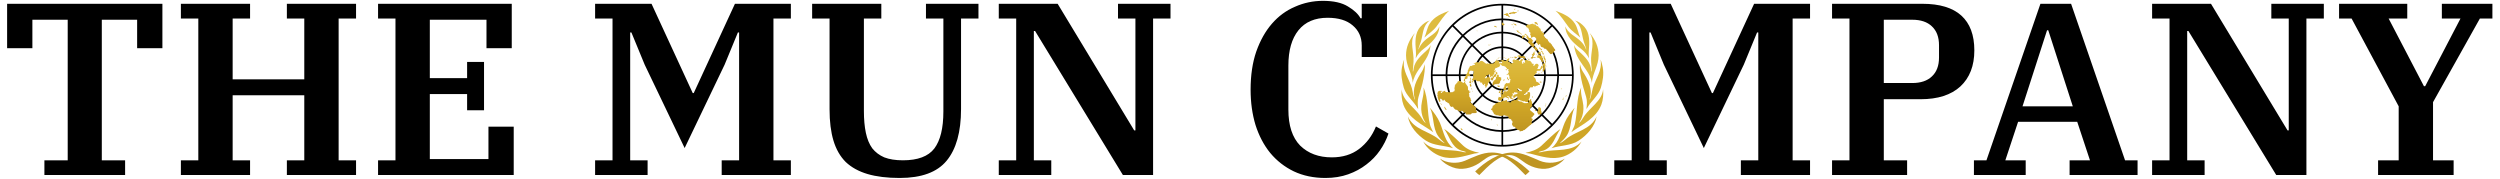 <svg width="1329" height="95" viewBox="0 0 1329 95" fill="none" xmlns="http://www.w3.org/2000/svg">
<path d="M23.604 85.217H35.993V10.492H17.214V25.62H3.782V2.015H86.332V25.62H72.9V10.492H54.12V85.217H66.509V93.042H23.604V85.217ZM96.162 85.217H105.422V9.84H96.162V2.015H132.938V9.84H123.679V42.182H161.759V9.84H152.5V2.015H189.276V9.84H180.017V85.217H189.276V93.042H152.5V85.217H161.759V50.659H123.679V85.217H132.938V93.042H96.162V85.217ZM200.975 85.217H210.234V9.84H200.975V2.015H272.049V25.62H258.616V10.492H228.492V41.53H248.314V32.923H257.312V58.614H248.314V50.007H228.492V84.565H259.66V67.351H273.092V93.042H200.975V85.217ZM316.358 85.217H325.617V9.84H316.358V2.015H346.352L368.261 49.485H368.783L390.692 2.015H420.425V9.84H411.166V85.217H420.425V93.042H383.65V85.217H392.909V17.273H392.257L385.215 34.357L363.958 78.697L342.701 34.357L335.659 17.273H335.006V85.217H344.266V93.042H316.358V85.217ZM478.288 94.607C471.594 94.607 465.899 93.911 461.204 92.52C456.509 91.129 452.641 88.999 449.598 86.13C446.642 83.174 444.468 79.392 443.077 74.784C441.686 70.177 440.991 64.612 440.991 58.092V9.84H431.731V2.015H468.507V9.84H459.248V59.005C459.248 63.439 459.596 67.308 460.291 70.611C460.987 73.915 462.117 76.654 463.682 78.827C465.334 80.914 467.464 82.522 470.072 83.652C472.767 84.696 476.071 85.217 479.983 85.217C487.895 85.217 493.459 83.131 496.676 78.958C499.893 74.698 501.501 68.134 501.501 59.266V9.84H492.242V2.015H520.15V9.84H510.891V57.962C510.891 70.133 508.326 79.305 503.196 85.478C498.154 91.564 489.851 94.607 478.288 94.607ZM530.949 85.217H540.208V9.84H530.949V2.015H562.248L602.936 69.307H603.588V9.84H594.329V2.015H622.237V9.84H612.978V93.042H596.937L550.25 16.491H549.598V85.217H558.857V93.042H530.949V85.217ZM704.595 94.607C698.335 94.607 692.728 93.433 687.772 91.086C682.904 88.738 678.73 85.478 675.253 81.305C671.862 77.132 669.254 72.176 667.428 66.438C665.689 60.7 664.82 54.441 664.82 47.659C664.82 40.008 665.82 33.27 667.819 27.445C669.906 21.534 672.688 16.578 676.166 12.579C679.643 8.579 683.729 5.58 688.424 3.58C693.119 1.494 698.075 0.45 703.291 0.45C708.942 0.45 713.376 1.45 716.593 3.45C719.81 5.363 722.027 7.449 723.244 9.71H723.896V2.015H737.328V30.314H723.896V24.185C723.896 19.751 722.288 16.187 719.071 13.492C715.941 10.796 711.507 9.449 705.769 9.449C698.988 9.449 693.815 11.666 690.25 16.1C686.685 20.534 684.903 26.793 684.903 34.879V58.222C684.903 66.743 686.99 73.133 691.163 77.393C695.423 81.566 701.031 83.652 707.986 83.652C713.724 83.652 718.549 82.174 722.461 79.219C726.461 76.176 729.46 72.176 731.46 67.221L738.111 71.003C737.067 74.132 735.546 77.132 733.546 80.001C731.634 82.783 729.243 85.261 726.374 87.434C723.592 89.608 720.375 91.347 716.723 92.651C713.072 93.955 709.029 94.607 704.595 94.607Z" fill="black"/>
<g clip-path="url(#clip0_537_2)">
<path d="M793.053 81.074C787.875 81.074 783.227 83.582 778.693 85.469C774.574 87.172 769.12 86.85 765.461 84.319C767.256 86.574 769.672 87.978 772.181 88.921C776.806 90.762 782.214 89.358 786.172 86.827C789.003 85.009 791.442 82.431 794.825 82.431C800.279 82.431 806.009 88.023 810.911 93.086C811.67 92.465 812.476 91.821 813.097 91.107C807.965 86.228 800.716 81.074 793.053 81.074Z" fill="#BF9522"/>
<path d="M818.551 85.469C813.995 83.582 809.369 81.074 804.191 81.074C796.551 81.074 789.279 86.252 784.193 91.107C784.815 91.821 785.62 92.488 786.38 93.086C791.258 88.046 797.011 82.431 802.465 82.431C805.848 82.431 808.288 85.009 811.118 86.827C815.053 89.335 820.461 90.762 825.11 88.921C827.595 87.978 830.011 86.574 831.829 84.319C828.147 86.827 822.67 87.172 818.551 85.469Z" fill="#BF9522"/>
<path d="M832.427 73.986C831.415 74.814 830.425 75.596 829.321 76.103L829.275 76.034C830.494 74.929 831.806 73.617 832.75 72.26C835.764 67.887 834.752 61.881 837.076 57.255C834.959 59.787 832.98 62.387 831.76 65.287C829.804 69.935 829.137 75.251 824.741 78.795C829.482 77.23 834.982 77.529 839.239 74.745C843.727 71.799 847.892 67.151 848.766 61.904C845.637 69.038 837.72 69.59 832.427 73.986Z" fill="#CFA526"/>
<path d="M820.622 80.567C819.678 80.774 818.804 81.073 817.791 80.935C818.597 80.429 819.655 80.36 820.599 80.015C825.846 78.036 826.651 72.421 829.528 68.578C825.869 71.017 822.831 74.354 819.402 77.484C817.009 79.67 814.04 80.59 810.957 81.234C811.693 81.511 812.659 81.442 813.465 81.649C819.011 83.029 825.132 85.193 831.023 83.237C834.821 81.971 838.779 79.002 840.712 75.251C835.626 80.981 827.364 79.14 820.622 80.567Z" fill="#CFA526"/>
<path d="M846.672 47.038C846.166 48.971 845.982 51.042 845.2 52.837C845.13 52.883 845.061 52.791 845.015 52.745C846.971 47.268 844.118 42.228 841.333 37.902C840.597 36.774 840.252 35.44 839.907 34.105C839.607 36.59 840.137 39.444 840.597 41.998C841.195 45.289 842.3 48.373 843.197 51.548C843.796 53.528 843.635 55.76 843.335 57.854L843.612 57.624C845.683 53.804 849.779 50.812 851.022 46.624C852.011 43.287 852.702 39.421 852.011 35.785C851.689 34.381 851.436 32.931 850.838 31.643C851.965 37.603 848.03 41.906 846.672 47.038Z" fill="#D8B131"/>
<path d="M841.817 62.272C841.126 63.377 840.436 64.527 839.446 65.402C839.607 64.734 840.16 64.136 840.459 63.469C841.494 61.236 841.955 58.682 841.701 56.036C841.379 52.814 840.045 49.822 840.574 46.44C837.812 52.377 838.71 59.833 837.122 66.253C836.777 67.68 835.902 68.923 835.373 70.257C838.089 68.186 841.632 66.368 844.601 64.021C847.478 61.766 849.963 59.096 851.275 55.645C852.218 53.159 852.448 50.191 852.218 47.383C851.735 53.734 845.015 57.094 841.817 62.272Z" fill="#D8B131"/>
<path d="M833.716 14.176C835.511 16.546 837.95 17.996 840.067 19.975C838.94 17.605 838.71 14.912 837.283 12.634C834.821 8.722 830.724 7.203 826.927 5.73C829.689 8.17 831.553 11.322 833.716 14.176Z" fill="#DEBC3F"/>
<path d="M841.885 21.977C842.299 23.381 842.921 24.716 843.266 26.189L843.174 26.258C842.553 24.601 841.471 23.013 840.067 21.701C837.421 19.193 833.44 17.697 832.128 14.038C832.197 19.124 836.523 22.99 840.481 25.959C842.253 27.293 843.772 29.088 844.693 30.975C844.532 29.571 844.463 28.398 844.601 27.04C845.015 22.599 845.268 17.628 842.23 14.245C840.781 12.634 839.147 11.368 837.214 10.885C840.942 13.486 840.735 18.111 841.885 21.977Z" fill="#DEBC3F"/>
<path d="M845.843 32.747L846.235 37.856C846.189 37.902 846.189 38.04 846.051 37.994C845.889 37.419 845.82 36.821 845.728 36.222C845.038 32.103 841.402 29.226 838.341 26.304C837.605 25.613 837.076 24.808 836.73 23.933C836.984 25.982 837.559 28.099 838.479 29.963C840.85 34.749 845.406 38.615 846.235 44.069C846.626 38.846 849.825 34.98 849.825 29.433C849.825 24.946 848.076 21.264 845.452 17.927C845.383 17.881 845.314 17.812 845.222 17.835C848.099 22.23 845.452 27.777 845.843 32.747Z" fill="#DEBC3F"/>
<path d="M783.802 81.626C784.607 81.419 785.574 81.488 786.31 81.212C783.227 80.59 780.258 79.647 777.865 77.46C774.436 74.331 771.398 70.994 767.739 68.555C770.616 72.421 771.421 78.036 776.668 79.992C777.589 80.337 778.67 80.406 779.476 80.912C778.463 81.073 777.589 80.751 776.645 80.544C769.879 79.094 761.641 80.959 756.578 75.205C758.488 78.979 762.446 81.948 766.266 83.191C772.135 85.17 778.279 82.984 783.802 81.626Z" fill="#CFA526"/>
<path d="M772.48 78.795C768.084 75.251 767.417 69.935 765.461 65.287C764.241 62.387 762.262 59.787 760.145 57.255C762.469 61.904 761.457 67.887 764.471 72.26C765.415 73.64 766.727 74.952 767.946 76.034L767.9 76.103C766.796 75.596 765.806 74.814 764.794 73.986C759.524 69.59 751.584 69.038 748.432 61.881C749.283 67.128 753.448 71.776 757.959 74.722C762.239 77.529 767.739 77.23 772.48 78.795Z" fill="#CFA526"/>
<path d="M753.655 57.647L753.932 57.877C753.632 55.806 753.471 53.55 754.07 51.571C754.967 48.396 756.095 45.312 756.67 42.021C757.13 39.467 757.66 36.59 757.36 34.128C757.015 35.462 756.67 36.774 755.934 37.925C753.149 42.228 750.296 47.291 752.252 52.768C752.206 52.837 752.137 52.906 752.068 52.86C751.285 51.042 751.101 48.994 750.595 47.061C749.237 41.929 745.302 37.626 746.453 31.689C745.831 32.977 745.601 34.427 745.279 35.831C744.589 39.467 745.279 43.31 746.268 46.67C747.488 50.835 751.561 53.827 753.655 57.647Z" fill="#D8B131"/>
<path d="M752.689 64.067C755.658 66.414 759.202 68.232 761.917 70.303C761.388 68.946 760.513 67.703 760.168 66.299C758.58 59.879 759.455 52.423 756.716 46.485C757.223 49.868 755.888 52.86 755.589 56.082C755.336 58.728 755.796 61.305 756.831 63.515C757.13 64.182 757.683 64.757 757.844 65.448C756.854 64.55 756.141 63.423 755.474 62.318C752.275 57.14 745.578 53.78 745.118 47.475C744.888 50.282 745.141 53.251 746.061 55.736C747.327 59.142 749.813 61.789 752.689 64.067Z" fill="#D8B131"/>
<path d="M752.597 30.998C753.517 29.111 755.013 27.316 756.808 25.982C760.766 22.99 765.093 19.124 765.162 14.061C763.827 17.697 759.846 19.216 757.199 21.701C755.796 23.013 754.714 24.601 754.093 26.258L754.001 26.189C754.323 24.716 754.944 23.404 755.381 21.977C756.532 18.111 756.325 13.486 760.099 10.885C758.166 11.392 756.532 12.634 755.082 14.245C752.021 17.628 752.298 22.622 752.689 27.04C752.827 28.421 752.758 29.595 752.597 30.998Z" fill="#DEBC3F"/>
<path d="M757.199 19.975C759.316 17.996 761.756 16.523 763.551 14.176C765.691 11.345 767.555 8.17 770.362 5.73C766.565 7.203 762.469 8.722 760.007 12.634C758.557 14.912 758.327 17.605 757.199 19.975Z" fill="#DEBC3F"/>
<path d="M758.787 29.986C759.708 28.122 760.283 26.005 760.536 23.956C760.191 24.831 759.662 25.637 758.925 26.327C755.841 29.249 752.229 32.103 751.538 36.245C751.446 36.844 751.377 37.442 751.216 38.017C751.078 38.086 751.078 37.925 751.032 37.879L751.423 32.77C751.791 27.777 749.168 22.231 752.044 17.835C751.952 17.812 751.883 17.904 751.814 17.927C749.191 21.264 747.442 24.946 747.442 29.433C747.442 34.98 750.641 38.869 751.032 44.069C751.86 38.639 756.417 34.772 758.787 29.986Z" fill="#DEBC3F"/>
<path d="M798.622 2.002C777.681 2.002 760.651 19.032 760.651 39.973C760.651 60.915 777.681 77.944 798.622 77.944C819.563 77.944 836.593 60.915 836.593 39.973C836.593 19.032 819.563 2.002 798.622 2.002ZM798.622 47.222C794.618 47.222 791.373 43.977 791.373 39.973C791.373 35.969 794.618 32.724 798.622 32.724C802.626 32.724 805.871 35.969 805.871 39.973C805.871 43.977 802.626 47.222 798.622 47.222ZM804.076 33.875C802.741 32.678 801.015 31.919 799.105 31.804V25.59C802.718 25.705 806.009 27.155 808.471 29.479L804.076 33.875ZM798.162 31.804C796.252 31.919 794.526 32.678 793.191 33.875L788.796 29.479C791.258 27.155 794.549 25.705 798.162 25.59V31.804ZM792.547 34.542C791.35 35.877 790.591 37.603 790.476 39.513H784.262C784.377 35.9 785.827 32.609 788.151 30.147L792.547 34.542ZM790.476 40.433C790.591 42.343 791.35 44.069 792.547 45.404L788.151 49.8C785.827 47.337 784.377 44.046 784.262 40.433H790.476ZM793.191 46.072C794.526 47.268 796.252 48.028 798.162 48.143V54.356C794.549 54.241 791.258 52.791 788.796 50.467L793.191 46.072ZM799.082 48.12C800.992 48.005 802.718 47.245 804.053 46.048L808.448 50.444C805.986 52.768 802.695 54.218 799.082 54.333V48.12ZM804.72 45.404C805.917 44.069 806.676 42.343 806.792 40.433H813.005C812.89 44.046 811.44 47.337 809.116 49.8L804.72 45.404ZM806.792 39.513C806.676 37.603 805.917 35.877 804.72 34.542L809.116 30.147C811.44 32.609 812.89 35.9 813.005 39.513H806.792ZM809.116 28.835C806.469 26.35 802.971 24.785 799.082 24.67V17.766C804.858 17.881 810.105 20.228 813.994 23.956L809.116 28.835ZM798.162 24.67C794.296 24.785 790.775 26.35 788.128 28.835L783.25 23.956C787.139 20.228 792.386 17.881 798.162 17.766V24.67ZM787.484 29.479C784.999 32.126 783.434 35.624 783.319 39.513H776.415C776.53 33.737 778.877 28.49 782.605 24.601L787.484 29.479ZM783.342 40.433C783.457 44.3 785.022 47.82 787.507 50.467L782.605 55.346C778.877 51.456 776.53 46.21 776.415 40.433H783.342ZM788.151 51.111C790.798 53.597 794.296 55.161 798.185 55.276V62.18C792.409 62.065 787.162 59.718 783.273 55.99L788.151 51.111ZM799.082 55.254C802.948 55.138 806.469 53.574 809.116 51.088L813.994 55.967C810.105 59.695 804.858 62.042 799.082 62.157V55.254ZM809.76 50.444C812.246 47.797 813.81 44.3 813.925 40.41H820.829C820.714 46.187 818.367 51.433 814.639 55.322L809.76 50.444ZM813.925 39.513C813.81 35.647 812.246 32.126 809.76 29.479L814.639 24.601C818.367 28.49 820.714 33.737 820.829 39.513H813.925ZM814.639 23.312C810.589 19.423 805.112 16.984 799.082 16.869V10.747C806.792 10.862 813.787 13.992 818.942 18.986L814.639 23.312ZM798.162 16.846C792.133 16.961 786.656 19.4 782.605 23.289L778.302 18.986C783.457 13.992 790.453 10.862 798.162 10.747V16.846ZM781.961 23.956C778.072 28.007 775.633 33.484 775.517 39.513H769.419C769.534 31.804 772.664 24.808 777.658 19.653L781.961 23.956ZM775.517 40.433C775.633 46.463 778.072 51.94 781.961 55.99L777.658 60.293C772.664 55.138 769.534 48.143 769.419 40.433H775.517ZM782.605 56.634C786.656 60.523 792.133 62.963 798.162 63.078V69.176C790.453 69.061 783.457 65.931 778.302 60.938L782.605 56.634ZM799.082 63.101C805.112 62.986 810.589 60.546 814.639 56.657L818.942 60.961C813.787 65.954 806.792 69.084 799.082 69.199V63.101ZM815.306 55.99C819.195 51.94 821.635 46.463 821.75 40.433H827.848C827.733 48.143 824.603 55.138 819.61 60.293L815.306 55.99ZM821.75 39.513C821.635 33.484 819.195 28.007 815.306 23.956L819.61 19.653C824.603 24.808 827.733 31.804 827.848 39.513H821.75ZM819.61 18.341C814.271 13.164 807.068 9.942 799.082 9.827V2.923C808.955 3.038 817.907 7.042 824.488 13.463L819.61 18.341ZM798.162 9.827C790.199 9.942 782.974 13.164 777.635 18.341L772.779 13.463C779.361 7.042 788.312 3.038 798.185 2.923V9.827H798.162ZM776.99 18.986C771.812 24.325 768.591 31.527 768.476 39.513H761.572C761.687 29.64 765.691 20.689 772.112 14.107L776.99 18.986ZM768.499 40.433C768.614 48.396 771.835 55.622 777.013 60.961L772.112 65.816C765.691 59.258 761.71 50.306 761.595 40.433H768.499ZM777.658 61.605C782.997 66.783 790.199 70.004 798.185 70.12V77.023C788.312 76.908 779.361 72.904 772.779 66.484L777.658 61.605ZM799.082 70.12C807.045 70.004 814.271 66.783 819.61 61.605L824.488 66.484C817.907 72.904 808.955 76.908 799.082 77.023V70.12ZM820.254 60.938C825.432 55.599 828.653 48.396 828.769 40.41H835.672C835.557 50.283 831.553 59.235 825.133 65.816L820.254 60.938ZM828.769 39.513C828.653 31.551 825.432 24.325 820.254 18.986L825.133 14.107C831.553 20.689 835.557 29.64 835.672 39.513H828.769Z" fill="black"/>
<path d="M800.808 31.183L800.578 31.206V31.482L800.808 31.459V31.183Z" fill="url(#paint0_linear_537_2)"/>
<path d="M800.532 30.814H800.233V31.045H800.532V30.814Z" fill="url(#paint1_linear_537_2)"/>
<path d="M799.681 30.745L799.957 30.791L799.98 30.561L799.704 30.515L799.681 30.745Z" fill="url(#paint2_linear_537_2)"/>
<path d="M799.45 30.653L799.197 30.63L799.22 30.4L799.496 30.423L799.45 30.653Z" fill="url(#paint3_linear_537_2)"/>
<path d="M797.54 30.354H797.241V30.584H797.54V30.354Z" fill="url(#paint4_linear_537_2)"/>
<path d="M796.574 30.814L796.85 30.86L796.873 30.63L796.62 30.584L796.574 30.814Z" fill="url(#paint5_linear_537_2)"/>
<path d="M796.62 31.183L796.298 31.09L796.367 30.86L796.666 30.952L796.62 31.183Z" fill="url(#paint6_linear_537_2)"/>
<path d="M796.068 31.459L796.021 31.229L796.252 31.183L796.298 31.413L796.068 31.459Z" fill="url(#paint7_linear_537_2)"/>
<path d="M766.036 55.276V55.783H766.266L766.22 55.207L765.921 55.092V54.885H765.737V55.276H766.036Z" fill="url(#paint8_linear_537_2)"/>
<path d="M767.647 56.68L768.222 56.956L768.406 57.486L768.683 57.693L768.936 58.268L768.798 58.544L768.36 58.153L768.061 57.716L767.9 57.371L767.647 56.68Z" fill="url(#paint9_linear_537_2)"/>
<path d="M777.312 68.624L777.519 69.13L777.243 69.291L777.082 69.061L776.714 68.946L776.668 68.601L776.369 68.141L776.829 68.21L777.312 68.624Z" fill="url(#paint10_linear_537_2)"/>
<path d="M797.448 33.691H797.034L796.965 32.839L797.195 32.678V32.241H795.86L795.814 31.804L795.998 31.689L795.699 31.574L795.469 31.873L795.4 32.218L795.009 32.287V32.471H794.733V32.977L793.651 33.875L791.511 33.806C791.35 34.151 790.982 33.76 790.982 33.76C790.913 33.53 790.36 33.76 790.36 33.76C790.36 34.197 789.624 33.576 789.624 33.576L788.289 32.609C787.53 31.919 786.379 32.793 786.333 33.001C786.379 33.553 785.459 33.116 785.459 33.116C785.459 33.116 784.699 32.885 784.584 33.185C784.469 33.484 783.963 33.415 783.963 33.415L783.894 33.576L783.503 33.645L783.434 33.875L782.973 33.944L784.124 33.898C784.423 33.852 784.009 34.565 783.825 34.519L783.296 34.565L783.111 34.749H782.605L782.375 35.072L781.639 35.026C781.639 35.026 781.224 35.371 781.247 35.486C781.293 35.601 781.178 35.946 781.063 35.946C780.948 35.946 780.718 36.291 780.787 36.406C780.856 36.521 780.557 36.913 780.557 36.913L780.488 37.304L780.258 37.373V38.431L779.798 38.754V39.214L779.107 39.95L779.176 40.572L778.601 41.193L778.67 41.814L778.325 41.929L778.256 42.206L778.095 43.011L778.486 43.057C778.67 42.988 778.647 43.563 778.486 43.632C778.325 43.701 777.911 43.862 778.141 44.023C778.371 44.185 777.519 44.139 777.519 43.908C777.519 43.678 777.059 43.471 776.944 43.563C776.829 43.632 776.645 43.218 776.645 43.218C776.231 42.781 774.919 43.264 774.919 43.264L774.735 43.885C774.321 43.955 774.044 44.668 774.044 44.668C773.699 44.783 773.423 45.22 773.538 45.335C773.653 45.45 773.354 45.496 773.354 45.496V46.348L773.17 46.624L773.216 47.544C773.446 47.544 773.4 47.982 773.4 47.982C773.009 48.028 773.101 48.534 773.101 48.534L772.296 48.81L772.134 49.04L771.145 48.994L770.869 49.27L770.593 48.994H768.683L768.614 48.81L768.222 48.741L768.176 48.304L767.601 48.35L767.486 48.58L766.865 48.626C766.911 49.017 766.243 49.593 766.174 49.431C766.105 49.27 765.668 48.856 765.875 48.764C766.059 48.695 766.565 48.603 766.565 48.603V48.327L765.139 48.281L764.978 48.511L764.402 48.557V49.178L764.126 49.247C763.942 49.362 764.172 49.8 764.172 49.8C764.448 50.076 764.126 50.49 764.126 50.49C763.896 50.72 764.31 51.157 764.31 51.157C764.609 51.227 764.126 51.457 764.126 51.457C764.195 51.848 764.425 51.963 764.425 51.963C764.195 52.354 764.586 52.538 764.586 52.538L764.632 53.206L764.908 53.367V53.804L765.07 54.08H765.691L765.645 53.114C765.116 52.492 766.105 52.331 766.151 52.561C766.197 52.791 766.611 52.906 766.611 52.906C766.68 53.482 767.348 53.827 767.532 53.252C767.716 52.676 767.877 53.021 767.992 53.298C768.107 53.574 768.844 54.241 768.844 54.241H769.419L769.488 54.793C770.132 54.747 770.339 54.839 770.593 55.714C770.869 56.611 771.582 56.842 771.582 56.842L772.111 56.795C772.111 56.335 772.641 56.864 772.641 57.118C772.641 57.348 773.676 58.245 773.676 58.245L774.712 58.475L775.678 59.258L776.415 59.189H776.714C776.898 58.521 777.819 59.235 777.911 59.465C777.98 59.695 778.601 60.086 778.67 59.902C778.739 59.718 779.176 59.833 779.245 60.408C779.314 60.984 779.591 60.869 779.591 60.869L781.777 60.823L782.536 60.155L784.492 60.109C785.482 60.063 784.883 58.706 784.676 58.706C784.331 58.429 784.791 57.302 784.791 57.302L782.007 54.701C781.362 54.701 781.938 53.758 781.938 53.758C782.444 53.436 781.823 52.952 781.823 52.952C781.892 52.492 781.547 51.94 781.547 51.94C780.856 51.48 781.04 50.582 781.04 50.582V49.961C780.465 49.408 781.27 49.339 781.27 49.339C781.547 48.879 781.086 48.534 781.086 48.534L781.04 48.028L780.419 47.959L780.35 46.141L778.969 44.162C778.693 44.093 778.9 43.609 778.9 43.609C779.245 43.425 778.831 42.942 778.831 42.942L778.785 42.09L779.591 42.021L779.775 41.722H780.166L780.12 40.71C780.304 40.203 780.764 40.48 780.764 40.48L781.293 40.526L781.593 39.95L781.662 39.49L781.247 39.444C780.787 39.168 781.017 38.155 781.017 38.155C781.754 37.074 782.582 37.695 782.582 37.695L783.111 37.649C783.917 38.201 783.18 39.191 783.18 39.191C783.019 39.421 783.111 40.157 783.111 40.157L783.296 41.4L782.789 41.837C782.375 42.068 782.375 42.62 782.835 42.735C783.134 42.781 783.019 43.517 782.559 43.011C781.869 43.011 782.95 43.632 782.628 43.471C783.319 43.816 783.157 43.172 783.157 43.172L784.078 42.436C784.423 42.16 785.044 43.011 785.044 43.126C785.044 43.241 786.563 43.172 786.563 43.172C786.978 43.448 787.139 44.139 787.139 44.139C787.553 43.586 788.45 44.093 787.783 44.415C788.404 44.806 788.404 45.151 788.404 45.151C788.911 44.99 788.911 45.381 788.911 45.496C788.911 45.611 789.072 44.921 789.072 44.921C788.496 44.484 789.831 44.346 789.463 45.105L789.233 45.45L789.624 45.749L789.67 46.647C790.521 46.578 790.291 45.519 790.291 45.519L790.683 45.45C790.683 45.105 790.959 45.289 790.959 45.289C790.683 43.977 791.58 43.747 791.58 43.747C792.086 43.632 792.109 42.574 792.109 42.574C791.764 42.413 791.948 41.883 792.339 42.344C792.731 42.804 792.109 41.4 792.109 41.4L791.81 41.124L791.396 41.078L791.35 40.641H790.66L790.544 41.193L790.291 41.308L790.222 41.147L790.107 41.584H789.417L789.371 41.124L789.785 41.009L789.946 40.779L790.061 40.157H790.567L791.212 39.973C791.258 39.306 791.603 39.467 791.603 39.467L791.833 39.651L792.178 39.927L792.224 40.157L791.994 40.273L791.948 40.595L792.063 41.032H792.362C792.478 40.411 793.283 40.411 793.513 40.802L793.743 40.249C793.214 39.973 793.743 39.559 793.881 39.743C794.042 39.927 794.388 39.237 794.388 39.237C794.388 39.237 794.664 39.582 794.388 39.122C794.111 38.662 794.572 38.431 794.572 38.431C794.503 37.971 795.078 38.04 795.078 38.04L795.124 37.419L794.595 37.373C794.48 37.925 794.019 37.442 794.25 37.327C794.48 37.212 794.71 36.982 794.71 36.982V36.59L794.94 36.521L794.986 36.13H795.561L796.067 35.9L796.183 35.716L796.712 35.67L797.471 34.98L797.402 34.68C796.942 34.68 797.402 34.335 797.402 34.335L797.448 33.691Z" fill="url(#paint11_linear_537_2)"/>
<path d="M782.03 41.377L781.339 41.308L781.385 41.584H781.569C781.869 42.137 781.615 43.448 781.615 43.448C781.615 43.448 781.155 43.494 781.086 43.264C781.017 43.034 780.81 43.77 780.971 43.886C781.132 44.001 781.661 43.886 781.707 44.323C781.753 44.76 782.053 44.047 782.053 44.047L782.03 41.377Z" fill="url(#paint12_linear_537_2)"/>
<path d="M781.339 44.53V45.45L781.938 46.279L782.168 45.726L782.26 45.381L781.984 45.266L782.03 44.691L782.26 44.645L782.283 44.369L781.708 44.76L781.339 44.53Z" fill="url(#paint13_linear_537_2)"/>
<path d="M782.329 47.13V46.739L782.053 46.785L782.03 47.084L782.329 47.13Z" fill="url(#paint14_linear_537_2)"/>
<path d="M781.984 48.994V48.718L781.662 48.764V49.04L781.984 48.994Z" fill="url(#paint15_linear_537_2)"/>
<path d="M782.444 47.798C782.536 47.798 782.605 47.729 782.605 47.637C782.605 47.545 782.536 47.476 782.444 47.476C782.352 47.476 782.283 47.545 782.283 47.637C782.283 47.729 782.352 47.798 782.444 47.798Z" fill="url(#paint16_linear_537_2)"/>
<path d="M782.697 48.603C782.786 48.603 782.858 48.531 782.858 48.442C782.858 48.353 782.786 48.281 782.697 48.281C782.608 48.281 782.536 48.353 782.536 48.442C782.536 48.531 782.608 48.603 782.697 48.603Z" fill="url(#paint17_linear_537_2)"/>
<path d="M782.72 44.161C782.809 44.161 782.881 44.089 782.881 44C782.881 43.911 782.809 43.839 782.72 43.839C782.631 43.839 782.559 43.911 782.559 44C782.559 44.089 782.631 44.161 782.72 44.161Z" fill="url(#paint18_linear_537_2)"/>
<path d="M794.986 38.73H795.216L795.262 38.983L795.101 39.122L795.032 39.329L794.733 39.398L794.043 40.065L793.996 40.364L793.812 40.64L793.582 41.216L792.777 41.262L792.616 41.952L792.731 42.55L793.421 42.827L793.49 42.435L793.72 42.32L793.766 41.929L793.927 41.653L794.158 41.377L794.227 41.078L794.618 40.848L795.078 40.755L795.262 40.525L795.331 40.065L795.377 39.72L795.538 39.467L795.999 39.283V38.546H795.768L795.722 38.27L795.308 38.224L795.216 38.431H795.032L794.986 38.73Z" fill="url(#paint19_linear_537_2)"/>
<path d="M796.781 40.917V40.364L796.712 39.858L796.136 39.582L795.722 39.973L795.653 40.526V40.871L795.262 40.94L795.193 41.998L794.894 42.113L794.94 42.505L794.526 42.62L794.111 42.735L794.042 43.241L793.743 43.425L793.582 43.885L793.398 45.013C793.398 45.013 793.743 45.68 793.927 45.358C794.111 45.059 794.434 45.013 794.434 45.013L794.549 44.737L795.584 44.783C795.653 44.346 796.159 44.507 796.159 44.714C796.159 44.898 796.551 44.76 796.551 44.76L796.827 44.323H797.241L797.287 43.862L797.471 43.747V43.057C798.093 42.873 798 42.275 798 42.275L798.162 42.09L798.093 41.814C797.793 41.699 797.931 41.423 798.139 41.492C798.323 41.561 797.862 41.147 797.862 41.147C797.632 41.331 797.448 40.917 797.448 40.917H796.781Z" fill="url(#paint20_linear_537_2)"/>
<path d="M797.402 45.612C797.356 46.072 796.781 46.233 796.781 46.233L796.366 46.118L796.136 45.934L796.09 45.382L796.436 45.335L796.505 45.566L797.402 45.612Z" fill="url(#paint21_linear_537_2)"/>
<path d="M799.473 43.126C799.565 43.471 799.542 42.574 799.703 42.62C799.865 42.666 799.749 42.067 799.749 42.067L799.059 42.574C799.381 42.62 799.427 42.965 799.473 43.126Z" fill="url(#paint22_linear_537_2)"/>
<path d="M801.499 41.101C801.66 41.446 801.614 41.952 802.189 42.344C802.373 42.482 802.074 42.735 801.89 42.62C801.706 42.505 801.153 41.653 801.153 41.653V41.147C801.268 40.848 801.429 40.963 801.499 41.101Z" fill="url(#paint23_linear_537_2)"/>
<path d="M801.499 52.906L801.614 53.021L801.729 53.228L801.982 52.791L801.775 52.722L801.499 52.906Z" fill="url(#paint24_linear_537_2)"/>
<path d="M806.078 51.733L806.377 51.525L806.262 51.341L805.94 51.525L806.078 51.733Z" fill="url(#paint25_linear_537_2)"/>
<path d="M817.147 59.833L817.492 59.994L817.538 60.662C817.998 61.122 819.494 60.731 819.494 60.616C819.494 60.501 819.425 59.189 819.425 59.189L819.241 59.005L819.195 58.038C819.356 57.532 818.458 56.796 818.389 56.957C818.32 57.118 817.814 57.003 817.814 57.141C817.814 57.302 817.515 58.061 817.653 58.337C817.814 58.614 817.538 58.614 817.492 58.89C817.446 59.12 817.055 59.58 817.147 59.833Z" fill="url(#paint26_linear_537_2)"/>
<path d="M816.296 58.268C816.227 58.567 815.95 58.728 815.789 58.613C815.628 58.498 815.973 58.797 816.065 58.959C816.134 59.12 816.365 59.12 816.457 58.959C816.526 58.797 816.503 58.452 816.572 58.291C816.641 58.153 816.342 58.107 816.296 58.268Z" fill="url(#paint27_linear_537_2)"/>
<path d="M814.8 51.157H814.523V51.894H814.8V51.157Z" fill="url(#paint28_linear_537_2)"/>
<path d="M818.482 43.678C818.321 43.448 819.241 43.057 819.402 43.517C819.563 43.977 819.402 43.908 819.241 43.862C819.103 43.816 818.712 43.977 818.482 43.678Z" fill="url(#paint29_linear_537_2)"/>
<path d="M819.31 38.477L819.264 38.708L819.678 38.777L819.724 38.547L819.31 38.477Z" fill="url(#paint30_linear_537_2)"/>
<path d="M818.229 39.145L818.252 39.214L818.482 39.122L818.39 38.938L818.344 38.8L818.229 38.869L817.953 39.03L817.7 38.869L817.584 39.076L817.884 39.26L817.953 39.306L817.999 39.26L818.229 39.145Z" fill="url(#paint31_linear_537_2)"/>
<path d="M819.678 29.687H819.103C819.103 29.687 819.287 29.756 818.758 29.249C818.229 28.743 817.883 29.364 817.883 29.364L817.262 29.433V30.055L816.963 30.17L817.009 30.561L817.423 30.515C817.423 30.515 817.423 30.975 817.538 30.791C817.653 30.607 818.62 30.837 818.528 31.297C818.505 31.482 819.494 31.988 819.379 32.609C819.885 32.678 819.77 33.184 819.77 33.184L820.415 33.254L820.599 32.862L820.783 32.908V32.678L820.369 32.563L820.3 31.32L820.024 31.136L820.093 30.814L819.793 30.699L819.955 30.193L819.678 29.687Z" fill="url(#paint32_linear_537_2)"/>
<path d="M821.358 33.645L821.059 33.599L820.369 33.714L819.978 34.45C819.978 34.45 820.162 34.565 820.323 34.841C820.484 35.117 820.553 36.705 820.093 36.981C819.632 37.258 820.139 37.096 820.139 37.096L820.07 37.948C820.185 38.339 820.369 38.132 820.484 37.948C820.599 37.764 820.714 37.718 820.875 37.511C821.036 37.327 821.266 36.959 821.289 36.705C821.335 36.429 821.519 36.015 821.404 35.9C821.289 35.785 821.519 35.233 821.519 35.233C821.519 35.233 821.681 34.91 821.519 34.611C821.358 34.289 821.565 33.944 821.681 33.806L821.358 33.645Z" fill="url(#paint33_linear_537_2)"/>
<path d="M821.818 35.233L821.841 34.934L822.071 34.957L822.048 35.279L821.818 35.233Z" fill="url(#paint34_linear_537_2)"/>
<path d="M821.795 36.314L821.588 36.199L821.703 35.969L821.911 36.084L821.795 36.314Z" fill="url(#paint35_linear_537_2)"/>
<path d="M821.473 33.23L821.312 32.885C821.312 32.885 821.312 32.586 821.381 32.425C821.45 32.264 821.22 32.126 821.105 32.08C820.99 32.034 821.036 31.735 820.99 31.574C820.944 31.413 820.691 31.297 820.691 31.297C820.691 31.297 820.622 30.722 820.622 30.607C820.622 30.492 820.277 30.331 820.392 30.216C820.507 30.101 820.576 29.94 820.691 29.871C820.806 29.802 820.576 29.249 820.76 29.364C820.944 29.479 820.944 29.686 821.036 29.825C821.105 29.986 820.99 30.515 821.197 30.63C821.381 30.745 821.151 31.136 821.473 31.136C821.772 31.136 821.588 31.873 821.588 31.873C821.588 31.873 821.519 32.425 821.703 32.448C821.887 32.494 821.772 33.415 821.772 33.415L821.473 33.23Z" fill="url(#paint36_linear_537_2)"/>
<path d="M818.988 26.948C819.103 27.109 819.333 27.224 819.333 27.386C819.333 27.547 819.264 27.662 819.494 27.685C819.724 27.731 819.885 27.639 819.954 27.846C820.023 28.03 820.023 28.352 820 28.513C819.954 28.674 820.046 28.904 820.23 28.904C820.415 28.904 820.461 28.95 820.461 29.066C820.461 29.18 820.691 28.628 820.691 28.628C820.507 28.467 820.346 28.122 820.346 28.122C820.346 28.122 820.161 27.57 820.161 27.501C820.161 27.432 819.885 27.34 819.77 27.317C819.655 27.27 819.471 26.925 819.471 26.925L818.988 26.948Z" fill="url(#paint37_linear_537_2)"/>
<path d="M819.356 26.58C819.241 26.419 819.126 26.304 818.965 26.235C818.804 26.166 818.689 26.074 818.551 26.074C818.39 26.074 818.252 25.913 818.321 25.729C818.39 25.544 818.206 25.452 818.206 25.291C818.206 25.13 818.321 25.13 818.505 25.245C818.689 25.36 818.666 25.406 818.804 25.59C818.965 25.775 819.034 25.982 819.195 25.936C819.356 25.89 819.471 26.281 819.609 26.166C819.77 26.051 819.724 26.442 819.724 26.442L819.356 26.58Z" fill="url(#paint38_linear_537_2)"/>
<path d="M814.892 30.975C815.099 31.182 813.741 31.136 813.741 30.975C813.741 30.814 813.856 30.285 814.201 30.4C814.547 30.515 814.593 29.71 814.593 29.71C814.593 29.71 814.294 29.756 814.547 29.595C814.823 29.433 814.547 29.203 814.432 29.088C814.317 28.973 814.201 28.766 814.201 28.766H814.731C814.961 28.605 815.03 27.869 815.03 27.869C815.49 28.03 815.72 27.707 815.72 27.707C815.72 27.707 815.789 27.938 815.95 28.145C816.112 28.329 815.559 28.421 815.766 28.536C815.95 28.651 816.042 28.996 815.95 29.111C815.881 29.226 815.444 29.157 815.444 28.996C815.444 28.835 815.283 29.18 815.444 29.387C815.605 29.572 815.26 29.848 815.168 29.848C815.099 29.848 814.593 29.917 815.007 30.17C815.421 30.4 815.881 30.285 815.881 30.285C815.881 30.285 816.227 30.239 816.342 30.446C816.457 30.63 816.296 30.676 816.112 30.676C815.927 30.676 815.007 30.607 815.007 30.607C815.007 30.607 814.777 30.86 814.892 30.975Z" fill="url(#paint39_linear_537_2)"/>
<path d="M812.43 31.32C812.614 31.274 813.074 31.251 813.166 31.366C813.235 31.482 812.89 31.643 812.89 31.643L812.43 31.712C812.291 31.527 812.245 31.366 812.43 31.32Z" fill="url(#paint40_linear_537_2)"/>
<path d="M817.377 28.076C817.676 27.915 818.343 27.915 818.297 27.684C818.251 27.454 818.689 27.385 818.689 27.385L818.804 27.846L819.149 28.076L819.195 28.513C819.195 28.513 819.31 28.444 818.896 28.559C818.482 28.674 818.735 28.858 818.735 28.858L817.814 28.904L817.699 28.513L817.377 28.076Z" fill="url(#paint41_linear_537_2)"/>
<path d="M815.881 25.959C816.111 25.959 815.812 26.856 816.411 26.764C817.032 26.695 816.457 27.04 816.917 27.063C817.377 27.109 817.262 26.718 817.423 26.442C817.584 26.166 817.492 26.005 817.239 25.936C816.963 25.866 816.963 25.866 816.894 25.544C816.825 25.245 816.503 25.153 816.503 25.153L816.388 24.693L815.881 24.992L815.375 25.659C815.375 26.212 815.651 25.959 815.881 25.959Z" fill="url(#paint42_linear_537_2)"/>
<path d="M816.894 29.25L817.009 29.02L817.216 29.112L817.101 29.365L816.894 29.25Z" fill="url(#paint43_linear_537_2)"/>
<path d="M816.733 28.881H816.502V29.157H816.733V28.881Z" fill="url(#paint44_linear_537_2)"/>
<path d="M816.687 23.704L816.733 24.049L816.503 24.072L816.457 23.727L816.687 23.704Z" fill="url(#paint45_linear_537_2)"/>
<path d="M816.273 27.316H816.042V27.5H816.273V27.316Z" fill="url(#paint46_linear_537_2)"/>
<path d="M815.421 27.316L815.398 27.086L815.789 27.063L815.812 27.293L815.421 27.316Z" fill="url(#paint47_linear_537_2)"/>
<path d="M812.268 31.067L812.061 30.975L812.176 30.699L812.383 30.791L812.268 31.067Z" fill="url(#paint48_linear_537_2)"/>
<path d="M811.072 30.354L811.049 30.124L811.44 30.078L811.463 30.308L811.072 30.354Z" fill="url(#paint49_linear_537_2)"/>
<path d="M804.444 30.285L803.593 30.308L803.616 30.538L804.444 30.515V30.285Z" fill="url(#paint50_linear_537_2)"/>
<path d="M803.04 30.607L802.948 30.262L803.178 30.216L803.247 30.561L803.04 30.607Z" fill="url(#paint51_linear_537_2)"/>
<path d="M802.879 30.861L802.81 30.63L802.925 30.607L802.994 30.814L802.879 30.861Z" fill="url(#paint52_linear_537_2)"/>
<path d="M804.789 30.193L804.743 30.469L805.157 30.515C805.157 30.515 805.341 30.676 805.341 30.791C805.341 30.906 805.618 31.021 805.756 31.021C805.917 31.021 806.331 30.699 806.331 30.699C806.331 30.699 806.515 30.147 806.377 30.193C806.216 30.239 805.917 30.469 805.871 30.239C805.825 30.009 805.365 30.124 805.365 30.124L804.789 30.193Z" fill="url(#paint53_linear_537_2)"/>
<path d="M806.699 29.779C806.699 29.894 806.63 30.055 806.86 30.101C807.09 30.147 807.505 29.94 807.551 30.17C807.597 30.4 807.597 30.561 807.896 30.676C808.195 30.791 808.402 30.837 808.632 30.837C808.862 30.837 809.369 30.768 809.369 30.768C809.369 30.768 809.921 30.86 810.013 30.952C810.427 31.39 810.703 31.505 810.818 31.297C810.933 31.113 810.772 30.676 810.749 30.515C810.703 30.354 810.174 29.617 809.99 29.779C809.806 29.94 809.76 29.779 809.415 29.894C809.069 30.009 808.333 29.94 808.31 29.779C808.264 29.617 807.735 29.549 807.735 29.387C807.735 29.226 807.344 29.042 807.39 29.272C807.436 29.503 807.113 29.617 807.044 29.549C806.929 29.456 806.699 29.779 806.699 29.779Z" fill="url(#paint54_linear_537_2)"/>
<path d="M815.49 24.808L815.766 23.956C815.375 23.887 815.467 23.45 815.467 23.45C815.421 23.105 814.892 22.714 814.708 22.829C814.524 22.944 814.593 22.023 814.593 22.023C814.593 22.023 814.938 21.793 815.099 21.908C815.26 22.023 813.787 19.975 813.488 20.159C813.189 20.343 812.499 19.975 812.522 19.607C812.568 19.262 811.141 18.088 811.141 18.088C811.141 18.088 810.681 17.789 810.612 18.019C810.543 18.249 810.381 18.41 810.612 18.525C810.842 18.64 810.796 18.341 811.072 18.595C811.348 18.871 811.831 19.216 811.647 19.446C811.463 19.676 811.233 19.768 811.233 19.768L811.509 20.09H811.923L811.992 20.758C811.992 20.758 812.453 20.988 812.568 21.264C812.683 21.54 812.683 21.701 812.568 21.839C812.453 22 812.222 22.276 812.269 22.53C812.315 22.806 812.614 22.921 812.614 22.921L812.913 22.967L813.143 23.082V23.588C813.442 23.519 813.948 23.933 813.902 24.209C813.856 24.486 813.971 24.325 814.363 24.601C814.754 24.877 814.639 24.923 814.892 25.107C815.145 25.268 815.375 25.153 815.49 24.808Z" fill="url(#paint55_linear_537_2)"/>
<path d="M809.185 19.515C809.139 19.354 809.069 18.825 809.3 18.848C809.53 18.894 809.369 18.848 809.645 18.963C809.921 19.078 809.944 18.779 809.944 18.779H810.358L810.887 19.216L810.818 19.561L810.427 19.607C810.243 19.308 809.852 19.423 809.921 19.676C809.99 19.952 809.737 20.459 809.576 20.482C809.415 20.528 808.931 20.528 808.954 20.298C809.023 20.067 809.185 19.515 809.185 19.515Z" fill="url(#paint56_linear_537_2)"/>
<path d="M808.885 18.479V18.18C808.885 18.18 808.839 17.881 808.655 17.881C808.471 17.881 808.126 17.651 808.195 17.49C808.264 17.329 807.551 17.168 807.551 17.168C807.551 17.168 806.906 16.546 807.137 16.615C807.367 16.684 807.252 16.339 807.252 16.339C807.252 16.339 806.791 16.408 806.676 16.385C806.561 16.339 806.607 15.994 806.607 15.994C806.607 15.994 806.147 15.879 806.147 15.994C806.147 16.109 806.308 16.109 806.377 16.339C806.446 16.569 806.423 16.96 806.768 17.03C807.114 17.099 807.183 17.191 807.229 17.352C807.275 17.513 807.689 17.536 807.689 17.536L807.988 17.697L808.885 18.479Z" fill="url(#paint57_linear_537_2)"/>
<path d="M804.743 14.522L804.628 14.199L804.329 14.13V14.476L804.743 14.522Z" fill="url(#paint58_linear_537_2)"/>
<path d="M804.628 12.887C804.237 12.588 805.157 13.118 805.157 13.118C805.457 13.118 805.664 13.348 805.664 13.463C805.664 13.578 806.078 13.532 806.078 13.532L806.124 13.256L805.825 12.864L805.549 12.68C805.549 12.68 805.134 12.634 805.134 12.519C805.134 12.427 804.789 13.003 804.628 12.887Z" fill="url(#paint59_linear_537_2)"/>
<path d="M811.67 13.118C811.555 13.463 811.509 13.923 811.325 13.923C811.141 13.923 811.21 14.43 811.21 14.43C811.21 14.43 811.716 14.43 811.854 14.476C812.015 14.522 812.015 14.913 812.015 14.913C812.591 14.867 812.821 15.649 812.752 15.856C812.683 16.04 812.982 16.04 812.982 16.04C812.982 16.04 812.982 16.662 812.913 16.823C812.844 16.984 813.419 17.099 813.557 17.329C813.718 17.559 813.488 18.342 813.373 18.388C813.258 18.434 813.672 18.549 813.649 18.733C813.603 18.917 813.764 18.733 813.81 19.055C813.856 19.354 813.925 20.022 813.925 20.022L814.455 20.068C814.524 19.561 815.513 19.538 815.674 19.607C816.319 19.837 816.825 20.85 816.825 21.08C816.825 21.31 816.411 21.356 816.411 21.356L816.48 22.484C817.124 22.668 817.676 23.611 817.584 23.773C817.515 23.934 818.045 23.888 818.045 23.888C818.114 23.197 818.781 23.427 818.804 23.657C818.85 23.888 818.965 24.394 818.965 24.394L819.149 24.739L819.425 25.015L819.84 24.969L819.955 25.199L820.461 25.268C820.461 25.268 820.875 25.729 820.921 25.844C820.967 25.959 821.543 25.913 821.681 25.959C821.842 26.005 822.072 26.12 822.095 26.304C822.141 26.488 822.371 26.81 822.371 26.81C822.371 26.81 822.831 26.925 822.877 27.086C822.923 27.247 823.107 27.593 823.107 27.593L823.499 27.915L823.545 28.26L823.959 28.306L824.074 28.766L824.764 28.72L825.156 28.444C825.662 28.168 826.007 27.823 826.03 27.662C826.076 27.501 826.145 26.925 826.536 27.04C826.928 27.155 826.651 26.189 826.651 26.189C826.651 26.189 826.122 25.798 826.145 25.614C826.191 25.43 825.616 25.038 825.639 24.877C825.685 24.716 825.133 24.417 825.179 24.256C825.225 24.095 824.902 23.681 824.902 23.681L824.327 23.128L824.258 22.783L823.798 22.737L822.877 21.609L822.923 21.287L822.647 21.241V20.804L822.371 20.643L821.957 20.597L821.105 19.676L821.036 19.239H820.622L820.691 18.434C820.967 18.088 820.806 17.421 820.806 17.421C820.806 17.421 820.277 17.697 820.001 17.582C819.725 17.467 820.116 17.191 820.116 17.191V16.892L819.886 16.662C819.886 16.662 819.241 16.731 819.195 16.616C819.149 16.501 819.034 15.994 819.034 15.994L818.988 15.327L818.712 15.212L818.666 14.982L818.252 15.028V14.568L818.022 14.498L817.792 14.383L817.746 13.923L816.894 13.877L816.618 13.486L816.319 13.026L815.352 12.957L815.122 12.727L814.731 12.658L814.455 12.543L814.34 12.727L813.603 12.773L813.557 13.003C813.235 13.164 811.716 13.003 811.67 13.118Z" fill="url(#paint60_linear_537_2)"/>
<path d="M815.697 12.105C815.628 11.806 816.456 11.53 816.663 11.76C816.848 11.99 817.4 12.036 817.469 13.187C817.492 13.601 816.779 12.75 816.779 12.75L816.203 12.566C815.881 12.496 815.72 12.312 815.697 12.105Z" fill="url(#paint61_linear_537_2)"/>
<path d="M804.467 12.588L804.26 12.496L804.421 12.128L804.628 12.243L804.467 12.588Z" fill="url(#paint62_linear_537_2)"/>
<path d="M802.488 8.768L801.982 8.262V7.825L801.821 7.664L801.659 7.111L801.153 6.95L800.647 7.134L800.118 7.479L799.542 7.549L799.243 7.894L800.463 8.009L800.693 8.4L801.567 8.469L802.143 9.044C802.672 9.274 802.787 9.044 802.488 8.768Z" fill="url(#paint63_linear_537_2)"/>
<path d="M802.419 6.858C802.327 6.513 801.844 7.296 802.35 7.434C802.856 7.595 803.34 7.434 803.34 7.434L803.455 7.204L805.365 7.25C805.526 7.089 805.595 6.858 805.595 6.858C805.595 6.858 806.055 6.697 806.239 6.789C806.423 6.858 806.285 6.237 806.078 6.329C805.894 6.398 805.503 6.375 805.503 6.375H804.812C804.766 6.099 804.168 6.214 804.122 6.375C804.099 6.513 803.869 6.559 803.869 6.559L802.994 6.628C802.902 6.858 802.465 7.02 802.419 6.858Z" fill="url(#paint64_linear_537_2)"/>
<path d="M798.622 13.417C799.22 13.601 799.427 13.463 799.473 13.302C799.519 13.141 799.542 13.118 799.772 13.072C800.002 13.026 799.726 12.566 799.496 12.612C799.266 12.658 799.036 12.543 798.99 12.335C798.944 12.151 798.576 11.645 798.53 12.036C798.484 12.428 798.253 12.428 798.3 12.704C798.369 12.957 798.484 13.371 798.622 13.417Z" fill="url(#paint65_linear_537_2)"/>
<path d="M794.227 13.854C794.204 13.716 794.986 13.693 795.101 13.808C795.216 13.923 795.147 14.13 795.492 14.13C795.837 14.13 795.676 14.36 795.653 14.475C795.607 14.591 795.239 14.544 795.193 14.429C795.147 14.314 794.572 14.268 794.572 14.268C794.572 14.268 794.273 14.038 794.227 13.854Z" fill="url(#paint66_linear_537_2)"/>
<path d="M806.838 6.007L806.93 6.099L806.999 6.03L807.39 5.708L807.229 5.523L806.93 5.777L806.746 5.569L806.584 5.754L806.838 6.007Z" fill="url(#paint67_linear_537_2)"/>
<path d="M805.134 5.109L805.18 5.063L805.618 4.787L805.48 4.603L805.134 4.833L804.881 4.672L804.766 4.879L805.065 5.063L805.134 5.109Z" fill="url(#paint68_linear_537_2)"/>
<path d="M803.754 13.026L804.007 13.417L804.191 13.279L803.938 12.864L803.892 12.819H803.846L803.455 12.773L803.432 13.003L803.754 13.026Z" fill="url(#paint69_linear_537_2)"/>
<path d="M791.235 23.634L791.281 24.072H791.856C792.086 24.072 791.672 23.795 791.672 23.795C791.672 23.795 791.212 23.841 791.235 23.634Z" fill="url(#paint70_linear_537_2)"/>
<path d="M791.971 23.657L792.109 23.473L792.339 23.657L792.201 23.841L791.971 23.657Z" fill="url(#paint71_linear_537_2)"/>
<path d="M784.999 16.386L785.16 16.225L785.39 16.455L785.229 16.616L784.999 16.386Z" fill="url(#paint72_linear_537_2)"/>
<path d="M795.791 66.576L795.953 66.737L796.137 66.553L796.252 66.438L796.114 66.346L795.722 66.162L795.63 66.369L795.86 66.484L795.791 66.576Z" fill="url(#paint73_linear_537_2)"/>
<path d="M792.777 63.768L793.053 63.952L793.191 63.768L793.03 63.653L793.145 63.561L793.007 63.377L792.777 63.584L792.662 63.676L792.777 63.768Z" fill="url(#paint74_linear_537_2)"/>
<path d="M821.611 56.197C821.565 55.99 821.335 55.921 821.312 55.921L821.243 56.151C821.266 56.151 821.289 56.174 821.312 56.197L821.358 56.404C821.335 56.427 821.312 56.45 821.312 56.473L821.473 56.634C821.588 56.45 821.634 56.335 821.611 56.197Z" fill="url(#paint75_linear_537_2)"/>
<path d="M821.957 55.461L821.588 55.438L821.611 55.093L821.98 55.139L821.957 55.461Z" fill="url(#paint76_linear_537_2)"/>
<path d="M830.816 52.446C830.978 52.354 831.185 52.147 831.162 52.584C831.139 53.022 830.955 52.883 830.816 53.022C830.678 53.16 830.586 52.584 830.816 52.446Z" fill="url(#paint77_linear_537_2)"/>
<path d="M832.773 50.789V50.743C832.773 50.674 832.75 50.582 832.704 50.49L832.497 50.605C832.52 50.651 832.52 50.72 832.543 50.766C832.543 50.835 832.566 50.904 832.612 50.95C832.658 50.974 832.704 50.996 832.773 50.974L832.727 50.743C832.727 50.766 832.75 50.766 832.773 50.789Z" fill="url(#paint78_linear_537_2)"/>
<path d="M832.266 50.973C832.335 51.203 832.404 51.434 832.404 51.457L832.611 51.364C832.611 51.364 832.519 51.134 832.473 50.904L832.266 50.973Z" fill="url(#paint79_linear_537_2)"/>
<path d="M831.415 51.894L831.185 51.871C831.162 52.055 831.208 52.285 831.392 52.308L831.438 52.078C831.438 52.078 831.415 51.986 831.415 51.894Z" fill="url(#paint80_linear_537_2)"/>
<path d="M830.425 47.268C830.402 47.199 830.379 47.13 830.31 47.107C830.149 47.038 829.85 47.153 829.712 47.245L829.85 47.429C829.988 47.337 830.195 47.291 830.218 47.314C830.218 47.314 830.218 47.314 830.218 47.291L830.425 47.268Z" fill="url(#paint81_linear_537_2)"/>
<path d="M819.817 34.865C819.656 35.026 819.31 35.095 819.31 35.095L819.195 35.532L819.011 35.693C819.011 35.693 819.057 35.808 819.011 36.084C818.965 36.361 818.62 36.522 818.62 36.522L818.459 36.706C818.459 36.706 817.538 36.752 817.423 36.706C817.078 36.545 817.308 36.084 817.538 36.13C817.769 36.176 817.492 35.463 817.492 35.463L817.792 35.417C817.792 35.417 817.838 34.727 817.953 34.727C818.068 34.727 817.907 34.496 817.769 34.381C817.607 34.266 817.423 33.875 817.262 33.921C817.101 33.967 816.503 33.921 816.503 33.921L816.388 34.151L815.974 34.22C815.974 34.22 816.02 34.52 815.928 34.611C815.697 34.888 814.823 35.463 815.191 34.496L815.306 34.266V33.921L814.616 33.875C814.616 33.875 814.271 33.76 814.271 33.599C814.271 33.438 814.225 33.254 814.225 33.254L813.419 32.356L812.453 32.241L812.384 32.057L811.808 31.988C811.118 31.643 810.497 31.942 810.612 32.54C810.727 33.116 810.911 33.346 810.543 33.346C810.151 33.346 810.082 33.047 810.082 33.047C810.082 33.047 809.783 32.932 809.783 33.093C809.783 33.254 809.668 33.553 809.783 33.714C809.898 33.875 809.622 34.105 809.507 33.99C809.392 33.875 809.093 33.53 809.162 33.415C809.231 33.3 808.633 32.563 809.231 32.448C809.852 32.333 809.185 31.988 809.415 31.896L809.714 31.735H810.013L810.197 31.574L809.691 31.505L809.392 31.459L808.817 31.413C808.241 31.804 808.126 32.264 808.126 32.264C807.827 32.84 807.091 32.034 807.367 31.712C807.643 31.39 806.515 31.666 806.331 31.827C806.147 31.988 805.572 31.896 805.572 31.896C805.457 32.241 804.928 31.85 805.066 31.62C805.227 31.39 805.227 31.229 805.227 31.229L805.043 31.183L804.813 31.62C804.283 31.62 804.122 31.919 804.237 32.126C804.352 32.31 804.076 32.08 804.007 32.356C803.938 32.633 804.053 32.633 804.283 32.748C804.513 32.863 804.168 32.863 804.329 33.047C804.49 33.231 804.951 33.047 804.674 33.323C804.398 33.599 803.869 33.484 803.869 33.484C803.823 33.829 803.11 33.76 803.018 33.645C802.948 33.53 802.373 32.84 802.373 32.84L801.637 32.794C801.568 32.241 801.982 32.517 802.143 32.103C802.304 31.666 802.373 30.976 802.373 30.976C802.373 30.976 801.752 30.93 801.729 31.137C801.683 31.321 801.315 31.459 801.315 31.459C801.315 31.459 801.015 31.574 801.13 31.735C801.246 31.896 800.9 31.965 800.9 31.965C800.9 31.965 800.969 32.218 800.854 32.31C800.555 32.633 799.773 32.356 799.658 32.241L799.197 32.057L798.737 31.758L798.208 31.988L798.047 32.149H797.471L797.425 32.609L798.461 32.724L798.53 33.691L798.116 33.553H797.84L797.725 33.323L797.495 33.277V34.128L797.725 34.312L797.909 34.496L798.3 34.542L798.369 35.003L799.336 35.049L799.451 35.233L800.026 35.279L801.13 36.407L801.061 36.752L800.877 36.867C800.946 37.143 800.371 36.982 800.371 36.982V37.212L800.647 37.258L800.923 37.419L801.315 36.752C801.729 36.475 801.936 36.867 801.959 37.097C802.005 37.327 801.775 37.281 801.775 37.281V37.833L802.005 37.902C802.396 38.363 801.844 38.639 801.844 38.639L801.729 39.03C801.614 39.375 801.2 39.306 801.2 39.306L801.038 39.536L800.578 39.651L801.476 39.766C801.568 39.444 801.798 39.375 801.913 39.536C802.028 39.697 802.028 39.974 802.028 39.974L802.258 40.02L802.212 40.457L802.442 40.526V41.768L802.718 42.068C803.179 41.883 803.179 42.183 802.948 42.344C802.718 42.505 802.879 43.195 802.879 43.195L802.695 43.379V43.702L802.465 43.863V44.3C802.074 44.116 801.614 44.185 801.499 44.3C801.154 44.07 800.417 44.139 800.417 44.346C800.647 44.645 800.141 44.737 800.141 44.737L799.865 45.036C800.049 45.427 799.681 45.474 799.681 45.474V46.21L799.22 46.647L799.266 47.66C799.266 47.936 799.842 47.959 799.957 47.821C800.072 47.66 800.532 48.143 800.532 48.143H800.877L800.946 47.453L800.716 47.337V46.21L801.107 45.773C801.568 45.611 801.407 46.785 801.407 46.9C801.453 47.337 801.637 47.291 801.821 47.199C802.212 47.038 801.89 47.637 801.591 47.591C801.292 47.545 801.476 47.982 801.476 47.982L801.66 48.051L801.315 48.327L801.015 48.672L800.624 48.557L800.164 48.511L800.003 48.235L799.727 48.189L799.681 48.741L799.497 48.971L799.036 49.432C799.658 49.432 798.967 49.869 798.806 49.869C799.151 49.984 798.76 50.329 797.886 50.053V50.329L797.587 50.375L797.863 50.674L798.162 50.72L798.047 51.388C798.047 51.894 796.781 51.549 796.666 51.434L796.62 52.124L796.39 52.17L796.436 52.63L796.39 53.298L796.804 53.229V53.505L797.84 53.551L799.336 51.963L800.21 51.779C800.279 51.388 800.67 51.848 800.67 51.848C801.061 51.802 801.13 52.078 801.13 52.078L801.637 52.147C802.051 52.262 801.798 52.308 801.821 52.469C801.867 52.699 802.051 52.63 802.051 52.63L802.12 52.124L802.35 52.17L802.12 51.894L801.706 51.71L801.246 51.526C800.946 51.089 801.315 51.181 801.637 51.227H802.143C802.143 51.227 802.718 52.009 802.718 52.193C802.718 52.377 802.995 52.423 802.995 52.423L803.34 52.377L803.455 52.653H803.8L803.915 52.883H804.605L804.651 52.538L804.007 52.423L803.961 52.032L803.501 51.917C803.34 51.25 803.616 51.066 803.8 51.365L804.03 51.411L803.961 50.835L804.237 50.766L804.168 49.961L803.938 49.892V49.616L804.905 49.662C804.836 49.156 804.951 48.925 804.951 48.925H805.227L805.273 49.109L806.446 49.224L807.275 48.281C807.229 48.212 807.367 48.166 807.275 48.074C807.16 47.959 806.999 48.074 806.815 47.959C806.63 47.844 806.815 47.176 806.769 47.038C806.723 46.877 807.413 46.647 807.298 46.992C807.183 47.337 807.298 47.499 807.298 47.499C807.804 47.038 808.218 47.545 808.172 47.66C808.126 47.775 808.448 47.89 808.633 47.775C808.817 47.66 809.047 48.12 808.978 48.35C808.909 48.58 808.218 48.534 808.172 48.304C808.126 48.074 808.011 48.143 807.942 48.258C807.873 48.373 807.528 48.442 807.321 48.327C807.275 48.304 807.275 48.281 807.252 48.258L806.423 49.202H806.469C806.93 49.478 806.7 49.823 806.538 49.892C806.377 49.961 806.124 49.961 806.124 49.961L806.055 50.122L805.066 50.191L804.997 50.582C804.49 50.513 804.306 51.042 804.421 51.319C804.536 51.595 804.421 51.825 804.421 51.825L804.836 52.009L805.365 51.848C805.434 51.457 805.779 51.388 806.101 51.158C806.4 50.927 806.907 51.595 806.746 51.894C806.584 52.193 806.584 52.331 806.584 52.331L806.63 52.676L806.239 52.837L805.94 52.999L805.894 53.183H804.859L804.674 53.367L804.168 53.413L804.007 53.643L803.662 53.689C803.662 53.689 803.087 53.965 803.317 54.264C803.547 54.586 802.35 54.54 802.097 54.103C802.028 54.494 801.591 54.149 801.591 54.149L801.177 54.034L801.13 53.459C801.061 53.068 800.325 53.068 800.371 53.344C800.417 53.62 798.99 53.459 798.99 53.459L798.53 53.689L798.116 53.942L798.07 54.126L797.379 54.195L797.08 54.356L796.965 54.126H796.666L796.367 54.563C795.561 54.609 794.802 55.07 794.871 55.254C794.94 55.438 794.572 55.645 794.572 55.645L794.227 55.76L793.997 56.105L793.536 56.266L793.467 57.072L793.237 57.233V57.578L792.961 57.647V57.831L792.57 57.877L792.8 58.453L793.099 58.614C793.628 58.683 793.398 59.35 793.398 59.35L793.697 59.396L793.859 59.833L794.158 60.455C794.273 60.915 794.618 60.8 794.779 60.777C794.94 60.731 795.078 61.237 795.078 61.237L796.597 61.283C796.597 61.283 796.528 61.444 796.781 61.513C797.057 61.582 798.806 61.674 798.875 61.559C798.806 61.214 799.842 61.122 800.256 61.444C800.67 61.743 801.246 61.559 801.246 61.559L801.821 62.25L802.212 63.101L802.856 63.285L803.317 63.4L803.478 64.068L803.823 64.114L803.938 64.551C804.352 64.85 803.823 65.517 803.823 65.517V66.369L804.122 66.53L804.076 66.852L804.582 67.358L805.158 67.404L806.607 68.946L807.758 69.291L807.942 69.913L808.241 69.867L808.471 69.683L809.392 69.637L809.852 69.199L810.359 69.13L814.616 65.517L814.225 65.287V64.436C814.915 63.929 814.961 63.032 814.294 62.963C813.81 62.894 814.018 62.388 814.478 62.296L814.754 62.181V61.835L815.628 61.03V60.409L813.718 58.821C812.867 58.522 813.718 56.658 814.294 56.681C814.869 56.727 814.248 53.804 814.248 53.804L813.948 53.643L814.018 52.699H813.603L812.913 53.597L812.729 54.218C812.66 55.024 810.289 54.886 810.174 54.77C810.059 54.656 809.254 54.31 809.254 54.31C809.254 54.31 808.633 53.804 808.518 53.965C808.402 54.126 807.873 53.781 807.873 53.896C807.873 54.011 807.367 53.62 807.367 53.62L806.607 53.344L807.183 53.229L807.068 52.768L808.057 53.275C808.172 53.436 808.679 53.39 808.679 53.39L808.84 53.574C808.84 53.574 809.139 53.528 809.346 53.758C809.53 53.988 810.543 53.804 810.543 53.804L810.819 54.034L811.233 54.195L812.43 54.241L812.476 53.505L812.706 53.275L812.66 52.815L812.936 52.584V52.193L813.166 52.124L813.212 51.273L813.396 51.227V49.363L812.821 48.81C812.775 48.994 812.177 48.994 812.177 48.994C812.177 48.994 812.015 49.27 811.9 49.27C811.785 49.27 812.061 49.616 811.969 49.846C811.9 50.076 811.578 50.076 811.578 50.076L811.003 50.237L810.842 50.421H810.22L810.151 49.915L810.842 49.731L811.233 49.547L811.417 49.156C811.463 48.764 811.923 48.81 811.923 48.81C811.923 48.81 812.798 48.074 812.844 47.729C812.89 47.383 813.189 46.417 813.718 46.417H814.708C815.099 46.256 814.984 45.75 814.984 45.75L815.49 45.681L815.559 45.957C815.559 45.957 816.25 46.026 816.319 45.911C816.388 45.796 816.549 45.52 816.733 45.635C816.917 45.75 817.538 45.358 817.538 45.358C817.584 45.082 818.528 45.197 818.528 45.197L818.643 44.852C818.643 44.852 817.999 43.955 817.884 43.955C817.769 43.955 817.147 43.402 817.078 43.609C816.457 43.448 816.503 42.597 816.503 42.597L816.273 42.045C816.273 41.722 815.697 41.078 815.582 41.147C815.007 40.71 815.421 40.227 815.582 40.181C815.743 40.135 816.112 39.605 816.112 39.605L816.296 39.053L816.94 38.869L817.009 38.363L816.664 38.317C816.664 38.317 817.055 37.626 817.239 37.626C817.423 37.626 818.689 37.626 818.804 37.557C818.919 37.488 819.149 36.867 819.149 36.752C819.149 36.637 819.448 36.591 819.564 36.568C819.679 36.522 819.955 36.222 820.024 36.061C820.231 35.67 819.978 34.704 819.817 34.865Z" fill="url(#paint82_linear_537_2)"/>
<path d="M798.622 48.856C798.668 48.81 798.737 49.04 798.852 48.994C798.967 48.971 799.013 49.201 798.898 49.201C798.783 49.201 798.783 49.339 798.783 49.408C798.783 49.477 798.783 49.615 798.691 49.708C798.599 49.8 798.53 49.73 798.415 49.684C798.3 49.615 798.254 49.615 798.093 49.615C797.955 49.615 798.07 49.846 798.07 49.846C798.07 49.846 797.471 49.822 797.586 49.73C797.702 49.638 797.817 49.615 797.725 49.546C797.633 49.477 797.725 49.431 797.725 49.316C797.725 49.201 798.001 49.247 797.932 49.178C797.84 49.086 797.932 48.764 798.07 48.948L798.162 48.741C798.07 48.649 798.139 48.626 797.955 48.557C797.794 48.488 797.932 48.143 797.932 48.143L797.955 47.913C798.001 47.613 798.576 47.59 798.622 47.843C798.645 48.097 798.622 48.281 798.622 48.281L798.783 48.35C798.783 48.35 798.76 48.534 798.622 48.534C798.484 48.534 798.622 48.626 798.53 48.718L798.622 48.856Z" fill="url(#paint83_linear_537_2)"/>
<path d="M796.735 49.155C796.827 48.971 797.011 48.235 797.241 48.465C797.471 48.695 797.609 48.465 797.609 48.465C797.609 48.465 797.724 48.58 797.655 48.81C797.609 49.04 797.54 49.27 797.402 49.316C797.264 49.34 797.149 49.431 796.965 49.455C796.827 49.478 796.735 49.155 796.735 49.155Z" fill="url(#paint84_linear_537_2)"/>
</g>
<path d="M858.153 85.217H867.412V9.84H858.153V2.015H888.148L910.057 49.485H910.578L932.487 2.015H962.221V9.84H952.962V85.217H962.221V93.042H925.445V85.217H934.704V17.273H934.052L927.01 34.357L905.753 78.697L884.496 34.357L877.454 17.273H876.802V85.217H886.061V93.042H858.153V85.217ZM973.918 85.217H983.177V9.84H973.918V2.015H1021.91C1031.12 2.015 1038.04 4.102 1042.64 8.275C1047.25 12.448 1049.56 18.621 1049.56 26.793C1049.56 34.966 1047.08 41.356 1042.12 45.964C1037.17 50.485 1030.12 52.745 1021 52.745H1001.43V85.217H1013.82V93.042H973.918V85.217ZM1001.43 44.138H1016.56C1021.08 44.138 1024.56 42.964 1027 40.617C1029.52 38.27 1030.78 34.922 1030.78 30.575V24.055C1030.78 19.708 1029.52 16.361 1027 14.013C1024.56 11.666 1021.08 10.492 1016.56 10.492H1001.43V44.138ZM1049.34 85.217H1056L1084.69 2.015H1100.99L1129.68 85.217H1136.33V93.042H1100.2V85.217H1111.03L1104.25 64.743H1072.82L1066.04 85.217H1076.86V93.042H1049.34V85.217ZM1075.17 56.527H1101.9L1088.86 16.1H1088.21L1075.17 56.527ZM1144.06 85.217H1153.32V9.84H1144.06V2.015H1175.36L1216.05 69.307H1216.7V9.84H1207.44V2.015H1235.35V9.84H1226.09V93.042H1210.05L1163.36 16.491H1162.71V85.217H1171.97V93.042H1144.06V85.217ZM1264.19 85.217H1275.14V56.527L1250.1 9.84H1243.45V2.015H1279.7V9.84H1269.79L1288.57 45.833H1289.22L1308 9.84H1298.09V2.015H1324.96V9.84H1318.31L1293.4 54.31V85.217H1304.35V93.042H1264.19V85.217Z" fill="black"/>
<defs>
<linearGradient id="paint0_linear_537_2" x1="800.693" y1="31.183" x2="800.693" y2="31.482" gradientUnits="userSpaceOnUse">
<stop stop-color="#DEBC3F"/>
<stop offset="0.333" stop-color="#D8B131"/>
<stop offset="0.667" stop-color="#CFA526"/>
<stop offset="1" stop-color="#BF9522"/>
</linearGradient>
<linearGradient id="paint1_linear_537_2" x1="800.382" y1="30.814" x2="800.382" y2="31.045" gradientUnits="userSpaceOnUse">
<stop stop-color="#DEBC3F"/>
<stop offset="0.333" stop-color="#D8B131"/>
<stop offset="0.667" stop-color="#CFA526"/>
<stop offset="1" stop-color="#BF9522"/>
</linearGradient>
<linearGradient id="paint2_linear_537_2" x1="799.83" y1="30.515" x2="799.83" y2="30.791" gradientUnits="userSpaceOnUse">
<stop stop-color="#DEBC3F"/>
<stop offset="0.333" stop-color="#D8B131"/>
<stop offset="0.667" stop-color="#CFA526"/>
<stop offset="1" stop-color="#BF9522"/>
</linearGradient>
<linearGradient id="paint3_linear_537_2" x1="799.347" y1="30.4" x2="799.347" y2="30.653" gradientUnits="userSpaceOnUse">
<stop stop-color="#DEBC3F"/>
<stop offset="0.333" stop-color="#D8B131"/>
<stop offset="0.667" stop-color="#CFA526"/>
<stop offset="1" stop-color="#BF9522"/>
</linearGradient>
<linearGradient id="paint4_linear_537_2" x1="797.391" y1="30.354" x2="797.391" y2="30.584" gradientUnits="userSpaceOnUse">
<stop stop-color="#DEBC3F"/>
<stop offset="0.333" stop-color="#D8B131"/>
<stop offset="0.667" stop-color="#CFA526"/>
<stop offset="1" stop-color="#BF9522"/>
</linearGradient>
<linearGradient id="paint5_linear_537_2" x1="796.723" y1="30.584" x2="796.723" y2="30.86" gradientUnits="userSpaceOnUse">
<stop stop-color="#DEBC3F"/>
<stop offset="0.333" stop-color="#D8B131"/>
<stop offset="0.667" stop-color="#CFA526"/>
<stop offset="1" stop-color="#BF9522"/>
</linearGradient>
<linearGradient id="paint6_linear_537_2" x1="796.482" y1="30.86" x2="796.482" y2="31.183" gradientUnits="userSpaceOnUse">
<stop stop-color="#DEBC3F"/>
<stop offset="0.333" stop-color="#D8B131"/>
<stop offset="0.667" stop-color="#CFA526"/>
<stop offset="1" stop-color="#BF9522"/>
</linearGradient>
<linearGradient id="paint7_linear_537_2" x1="796.16" y1="31.183" x2="796.16" y2="31.459" gradientUnits="userSpaceOnUse">
<stop stop-color="#DEBC3F"/>
<stop offset="0.333" stop-color="#D8B131"/>
<stop offset="0.667" stop-color="#CFA526"/>
<stop offset="1" stop-color="#BF9522"/>
</linearGradient>
<linearGradient id="paint8_linear_537_2" x1="766.001" y1="54.885" x2="766.001" y2="55.783" gradientUnits="userSpaceOnUse">
<stop stop-color="#DEBC3F"/>
<stop offset="0.333" stop-color="#D8B131"/>
<stop offset="0.667" stop-color="#CFA526"/>
<stop offset="1" stop-color="#BF9522"/>
</linearGradient>
<linearGradient id="paint9_linear_537_2" x1="768.291" y1="56.68" x2="768.291" y2="58.544" gradientUnits="userSpaceOnUse">
<stop stop-color="#DEBC3F"/>
<stop offset="0.333" stop-color="#D8B131"/>
<stop offset="0.667" stop-color="#CFA526"/>
<stop offset="1" stop-color="#BF9522"/>
</linearGradient>
<linearGradient id="paint10_linear_537_2" x1="776.944" y1="68.141" x2="776.944" y2="69.291" gradientUnits="userSpaceOnUse">
<stop stop-color="#DEBC3F"/>
<stop offset="0.333" stop-color="#D8B131"/>
<stop offset="0.667" stop-color="#CFA526"/>
<stop offset="1" stop-color="#BF9522"/>
</linearGradient>
<linearGradient id="paint11_linear_537_2" x1="780.763" y1="31.574" x2="780.763" y2="60.878" gradientUnits="userSpaceOnUse">
<stop stop-color="#DEBC3F"/>
<stop offset="0.333" stop-color="#D8B131"/>
<stop offset="0.667" stop-color="#CFA526"/>
<stop offset="1" stop-color="#BF9522"/>
</linearGradient>
<linearGradient id="paint12_linear_537_2" x1="781.482" y1="41.308" x2="781.482" y2="44.465" gradientUnits="userSpaceOnUse">
<stop stop-color="#DEBC3F"/>
<stop offset="0.333" stop-color="#D8B131"/>
<stop offset="0.667" stop-color="#CFA526"/>
<stop offset="1" stop-color="#BF9522"/>
</linearGradient>
<linearGradient id="paint13_linear_537_2" x1="781.811" y1="44.369" x2="781.811" y2="46.279" gradientUnits="userSpaceOnUse">
<stop stop-color="#DEBC3F"/>
<stop offset="0.333" stop-color="#D8B131"/>
<stop offset="0.667" stop-color="#CFA526"/>
<stop offset="1" stop-color="#BF9522"/>
</linearGradient>
<linearGradient id="paint14_linear_537_2" x1="782.179" y1="46.739" x2="782.179" y2="47.13" gradientUnits="userSpaceOnUse">
<stop stop-color="#DEBC3F"/>
<stop offset="0.333" stop-color="#D8B131"/>
<stop offset="0.667" stop-color="#CFA526"/>
<stop offset="1" stop-color="#BF9522"/>
</linearGradient>
<linearGradient id="paint15_linear_537_2" x1="781.823" y1="48.718" x2="781.823" y2="49.04" gradientUnits="userSpaceOnUse">
<stop stop-color="#DEBC3F"/>
<stop offset="0.333" stop-color="#D8B131"/>
<stop offset="0.667" stop-color="#CFA526"/>
<stop offset="1" stop-color="#BF9522"/>
</linearGradient>
<linearGradient id="paint16_linear_537_2" x1="782.444" y1="47.476" x2="782.444" y2="47.798" gradientUnits="userSpaceOnUse">
<stop stop-color="#DEBC3F"/>
<stop offset="0.333" stop-color="#D8B131"/>
<stop offset="0.667" stop-color="#CFA526"/>
<stop offset="1" stop-color="#BF9522"/>
</linearGradient>
<linearGradient id="paint17_linear_537_2" x1="782.697" y1="48.281" x2="782.697" y2="48.603" gradientUnits="userSpaceOnUse">
<stop stop-color="#DEBC3F"/>
<stop offset="0.333" stop-color="#D8B131"/>
<stop offset="0.667" stop-color="#CFA526"/>
<stop offset="1" stop-color="#BF9522"/>
</linearGradient>
<linearGradient id="paint18_linear_537_2" x1="782.72" y1="43.839" x2="782.72" y2="44.161" gradientUnits="userSpaceOnUse">
<stop stop-color="#DEBC3F"/>
<stop offset="0.333" stop-color="#D8B131"/>
<stop offset="0.667" stop-color="#CFA526"/>
<stop offset="1" stop-color="#BF9522"/>
</linearGradient>
<linearGradient id="paint19_linear_537_2" x1="794.307" y1="38.224" x2="794.307" y2="42.827" gradientUnits="userSpaceOnUse">
<stop stop-color="#DEBC3F"/>
<stop offset="0.333" stop-color="#D8B131"/>
<stop offset="0.667" stop-color="#CFA526"/>
<stop offset="1" stop-color="#BF9522"/>
</linearGradient>
<linearGradient id="paint20_linear_537_2" x1="795.79" y1="39.582" x2="795.79" y2="45.446" gradientUnits="userSpaceOnUse">
<stop stop-color="#DEBC3F"/>
<stop offset="0.333" stop-color="#D8B131"/>
<stop offset="0.667" stop-color="#CFA526"/>
<stop offset="1" stop-color="#BF9522"/>
</linearGradient>
<linearGradient id="paint21_linear_537_2" x1="796.746" y1="45.335" x2="796.746" y2="46.233" gradientUnits="userSpaceOnUse">
<stop stop-color="#DEBC3F"/>
<stop offset="0.333" stop-color="#D8B131"/>
<stop offset="0.667" stop-color="#CFA526"/>
<stop offset="1" stop-color="#BF9522"/>
</linearGradient>
<linearGradient id="paint22_linear_537_2" x1="799.424" y1="42.067" x2="799.424" y2="43.205" gradientUnits="userSpaceOnUse">
<stop stop-color="#DEBC3F"/>
<stop offset="0.333" stop-color="#D8B131"/>
<stop offset="0.667" stop-color="#CFA526"/>
<stop offset="1" stop-color="#BF9522"/>
</linearGradient>
<linearGradient id="paint23_linear_537_2" x1="801.7" y1="40.959" x2="801.7" y2="42.649" gradientUnits="userSpaceOnUse">
<stop stop-color="#DEBC3F"/>
<stop offset="0.333" stop-color="#D8B131"/>
<stop offset="0.667" stop-color="#CFA526"/>
<stop offset="1" stop-color="#BF9522"/>
</linearGradient>
<linearGradient id="paint24_linear_537_2" x1="801.74" y1="52.722" x2="801.74" y2="53.228" gradientUnits="userSpaceOnUse">
<stop stop-color="#DEBC3F"/>
<stop offset="0.333" stop-color="#D8B131"/>
<stop offset="0.667" stop-color="#CFA526"/>
<stop offset="1" stop-color="#BF9522"/>
</linearGradient>
<linearGradient id="paint25_linear_537_2" x1="806.159" y1="51.341" x2="806.159" y2="51.733" gradientUnits="userSpaceOnUse">
<stop stop-color="#DEBC3F"/>
<stop offset="0.333" stop-color="#D8B131"/>
<stop offset="0.667" stop-color="#CFA526"/>
<stop offset="1" stop-color="#BF9522"/>
</linearGradient>
<linearGradient id="paint26_linear_537_2" x1="818.313" y1="56.934" x2="818.313" y2="60.88" gradientUnits="userSpaceOnUse">
<stop stop-color="#DEBC3F"/>
<stop offset="0.333" stop-color="#D8B131"/>
<stop offset="0.667" stop-color="#CFA526"/>
<stop offset="1" stop-color="#BF9522"/>
</linearGradient>
<linearGradient id="paint27_linear_537_2" x1="816.165" y1="58.166" x2="816.165" y2="59.079" gradientUnits="userSpaceOnUse">
<stop stop-color="#DEBC3F"/>
<stop offset="0.333" stop-color="#D8B131"/>
<stop offset="0.667" stop-color="#CFA526"/>
<stop offset="1" stop-color="#BF9522"/>
</linearGradient>
<linearGradient id="paint28_linear_537_2" x1="814.662" y1="51.157" x2="814.662" y2="51.894" gradientUnits="userSpaceOnUse">
<stop stop-color="#DEBC3F"/>
<stop offset="0.333" stop-color="#D8B131"/>
<stop offset="0.667" stop-color="#CFA526"/>
<stop offset="1" stop-color="#BF9522"/>
</linearGradient>
<linearGradient id="paint29_linear_537_2" x1="818.966" y1="43.303" x2="818.966" y2="43.896" gradientUnits="userSpaceOnUse">
<stop stop-color="#DEBC3F"/>
<stop offset="0.333" stop-color="#D8B131"/>
<stop offset="0.667" stop-color="#CFA526"/>
<stop offset="1" stop-color="#BF9522"/>
</linearGradient>
<linearGradient id="paint30_linear_537_2" x1="819.494" y1="38.477" x2="819.494" y2="38.777" gradientUnits="userSpaceOnUse">
<stop stop-color="#DEBC3F"/>
<stop offset="0.333" stop-color="#D8B131"/>
<stop offset="0.667" stop-color="#CFA526"/>
<stop offset="1" stop-color="#BF9522"/>
</linearGradient>
<linearGradient id="paint31_linear_537_2" x1="818.033" y1="38.8" x2="818.033" y2="39.306" gradientUnits="userSpaceOnUse">
<stop stop-color="#DEBC3F"/>
<stop offset="0.333" stop-color="#D8B131"/>
<stop offset="0.667" stop-color="#CFA526"/>
<stop offset="1" stop-color="#BF9522"/>
</linearGradient>
<linearGradient id="paint32_linear_537_2" x1="818.873" y1="29.051" x2="818.873" y2="33.254" gradientUnits="userSpaceOnUse">
<stop stop-color="#DEBC3F"/>
<stop offset="0.333" stop-color="#D8B131"/>
<stop offset="0.667" stop-color="#CFA526"/>
<stop offset="1" stop-color="#BF9522"/>
</linearGradient>
<linearGradient id="paint33_linear_537_2" x1="820.79" y1="33.599" x2="820.79" y2="38.17" gradientUnits="userSpaceOnUse">
<stop stop-color="#DEBC3F"/>
<stop offset="0.333" stop-color="#D8B131"/>
<stop offset="0.667" stop-color="#CFA526"/>
<stop offset="1" stop-color="#BF9522"/>
</linearGradient>
<linearGradient id="paint34_linear_537_2" x1="821.945" y1="34.934" x2="821.945" y2="35.279" gradientUnits="userSpaceOnUse">
<stop stop-color="#DEBC3F"/>
<stop offset="0.333" stop-color="#D8B131"/>
<stop offset="0.667" stop-color="#CFA526"/>
<stop offset="1" stop-color="#BF9522"/>
</linearGradient>
<linearGradient id="paint35_linear_537_2" x1="821.749" y1="35.969" x2="821.749" y2="36.314" gradientUnits="userSpaceOnUse">
<stop stop-color="#DEBC3F"/>
<stop offset="0.333" stop-color="#D8B131"/>
<stop offset="0.667" stop-color="#CFA526"/>
<stop offset="1" stop-color="#BF9522"/>
</linearGradient>
<linearGradient id="paint36_linear_537_2" x1="821.088" y1="29.349" x2="821.088" y2="33.415" gradientUnits="userSpaceOnUse">
<stop stop-color="#DEBC3F"/>
<stop offset="0.333" stop-color="#D8B131"/>
<stop offset="0.667" stop-color="#CFA526"/>
<stop offset="1" stop-color="#BF9522"/>
</linearGradient>
<linearGradient id="paint37_linear_537_2" x1="819.839" y1="26.925" x2="819.839" y2="29.081" gradientUnits="userSpaceOnUse">
<stop stop-color="#DEBC3F"/>
<stop offset="0.333" stop-color="#D8B131"/>
<stop offset="0.667" stop-color="#CFA526"/>
<stop offset="1" stop-color="#BF9522"/>
</linearGradient>
<linearGradient id="paint38_linear_537_2" x1="818.968" y1="25.164" x2="818.968" y2="26.58" gradientUnits="userSpaceOnUse">
<stop stop-color="#DEBC3F"/>
<stop offset="0.333" stop-color="#D8B131"/>
<stop offset="0.667" stop-color="#CFA526"/>
<stop offset="1" stop-color="#BF9522"/>
</linearGradient>
<linearGradient id="paint39_linear_537_2" x1="815.061" y1="27.707" x2="815.061" y2="31.114" gradientUnits="userSpaceOnUse">
<stop stop-color="#DEBC3F"/>
<stop offset="0.333" stop-color="#D8B131"/>
<stop offset="0.667" stop-color="#CFA526"/>
<stop offset="1" stop-color="#BF9522"/>
</linearGradient>
<linearGradient id="paint40_linear_537_2" x1="812.742" y1="31.283" x2="812.742" y2="31.712" gradientUnits="userSpaceOnUse">
<stop stop-color="#DEBC3F"/>
<stop offset="0.333" stop-color="#D8B131"/>
<stop offset="0.667" stop-color="#CFA526"/>
<stop offset="1" stop-color="#BF9522"/>
</linearGradient>
<linearGradient id="paint41_linear_537_2" x1="818.293" y1="27.385" x2="818.293" y2="28.904" gradientUnits="userSpaceOnUse">
<stop stop-color="#DEBC3F"/>
<stop offset="0.333" stop-color="#D8B131"/>
<stop offset="0.667" stop-color="#CFA526"/>
<stop offset="1" stop-color="#BF9522"/>
</linearGradient>
<linearGradient id="paint42_linear_537_2" x1="816.439" y1="24.693" x2="816.439" y2="27.067" gradientUnits="userSpaceOnUse">
<stop stop-color="#DEBC3F"/>
<stop offset="0.333" stop-color="#D8B131"/>
<stop offset="0.667" stop-color="#CFA526"/>
<stop offset="1" stop-color="#BF9522"/>
</linearGradient>
<linearGradient id="paint43_linear_537_2" x1="817.055" y1="29.02" x2="817.055" y2="29.365" gradientUnits="userSpaceOnUse">
<stop stop-color="#DEBC3F"/>
<stop offset="0.333" stop-color="#D8B131"/>
<stop offset="0.667" stop-color="#CFA526"/>
<stop offset="1" stop-color="#BF9522"/>
</linearGradient>
<linearGradient id="paint44_linear_537_2" x1="816.618" y1="28.881" x2="816.618" y2="29.157" gradientUnits="userSpaceOnUse">
<stop stop-color="#DEBC3F"/>
<stop offset="0.333" stop-color="#D8B131"/>
<stop offset="0.667" stop-color="#CFA526"/>
<stop offset="1" stop-color="#BF9522"/>
</linearGradient>
<linearGradient id="paint45_linear_537_2" x1="816.595" y1="23.704" x2="816.595" y2="24.072" gradientUnits="userSpaceOnUse">
<stop stop-color="#DEBC3F"/>
<stop offset="0.333" stop-color="#D8B131"/>
<stop offset="0.667" stop-color="#CFA526"/>
<stop offset="1" stop-color="#BF9522"/>
</linearGradient>
<linearGradient id="paint46_linear_537_2" x1="816.158" y1="27.316" x2="816.158" y2="27.5" gradientUnits="userSpaceOnUse">
<stop stop-color="#DEBC3F"/>
<stop offset="0.333" stop-color="#D8B131"/>
<stop offset="0.667" stop-color="#CFA526"/>
<stop offset="1" stop-color="#BF9522"/>
</linearGradient>
<linearGradient id="paint47_linear_537_2" x1="815.605" y1="27.063" x2="815.605" y2="27.316" gradientUnits="userSpaceOnUse">
<stop stop-color="#DEBC3F"/>
<stop offset="0.333" stop-color="#D8B131"/>
<stop offset="0.667" stop-color="#CFA526"/>
<stop offset="1" stop-color="#BF9522"/>
</linearGradient>
<linearGradient id="paint48_linear_537_2" x1="812.222" y1="30.699" x2="812.222" y2="31.067" gradientUnits="userSpaceOnUse">
<stop stop-color="#DEBC3F"/>
<stop offset="0.333" stop-color="#D8B131"/>
<stop offset="0.667" stop-color="#CFA526"/>
<stop offset="1" stop-color="#BF9522"/>
</linearGradient>
<linearGradient id="paint49_linear_537_2" x1="811.256" y1="30.078" x2="811.256" y2="30.354" gradientUnits="userSpaceOnUse">
<stop stop-color="#DEBC3F"/>
<stop offset="0.333" stop-color="#D8B131"/>
<stop offset="0.667" stop-color="#CFA526"/>
<stop offset="1" stop-color="#BF9522"/>
</linearGradient>
<linearGradient id="paint50_linear_537_2" x1="804.019" y1="30.285" x2="804.019" y2="30.538" gradientUnits="userSpaceOnUse">
<stop stop-color="#DEBC3F"/>
<stop offset="0.333" stop-color="#D8B131"/>
<stop offset="0.667" stop-color="#CFA526"/>
<stop offset="1" stop-color="#BF9522"/>
</linearGradient>
<linearGradient id="paint51_linear_537_2" x1="803.098" y1="30.216" x2="803.098" y2="30.607" gradientUnits="userSpaceOnUse">
<stop stop-color="#DEBC3F"/>
<stop offset="0.333" stop-color="#D8B131"/>
<stop offset="0.667" stop-color="#CFA526"/>
<stop offset="1" stop-color="#BF9522"/>
</linearGradient>
<linearGradient id="paint52_linear_537_2" x1="802.902" y1="30.607" x2="802.902" y2="30.861" gradientUnits="userSpaceOnUse">
<stop stop-color="#DEBC3F"/>
<stop offset="0.333" stop-color="#D8B131"/>
<stop offset="0.667" stop-color="#CFA526"/>
<stop offset="1" stop-color="#BF9522"/>
</linearGradient>
<linearGradient id="paint53_linear_537_2" x1="805.586" y1="30.095" x2="805.586" y2="31.021" gradientUnits="userSpaceOnUse">
<stop stop-color="#DEBC3F"/>
<stop offset="0.333" stop-color="#D8B131"/>
<stop offset="0.667" stop-color="#CFA526"/>
<stop offset="1" stop-color="#BF9522"/>
</linearGradient>
<linearGradient id="paint54_linear_537_2" x1="808.774" y1="29.164" x2="808.774" y2="31.397" gradientUnits="userSpaceOnUse">
<stop stop-color="#DEBC3F"/>
<stop offset="0.333" stop-color="#D8B131"/>
<stop offset="0.667" stop-color="#CFA526"/>
<stop offset="1" stop-color="#BF9522"/>
</linearGradient>
<linearGradient id="paint55_linear_537_2" x1="813.129" y1="17.932" x2="813.129" y2="25.179" gradientUnits="userSpaceOnUse">
<stop stop-color="#DEBC3F"/>
<stop offset="0.333" stop-color="#D8B131"/>
<stop offset="0.667" stop-color="#CFA526"/>
<stop offset="1" stop-color="#BF9522"/>
</linearGradient>
<linearGradient id="paint56_linear_537_2" x1="809.921" y1="18.779" x2="809.921" y2="20.506" gradientUnits="userSpaceOnUse">
<stop stop-color="#DEBC3F"/>
<stop offset="0.333" stop-color="#D8B131"/>
<stop offset="0.667" stop-color="#CFA526"/>
<stop offset="1" stop-color="#BF9522"/>
</linearGradient>
<linearGradient id="paint57_linear_537_2" x1="807.516" y1="15.943" x2="807.516" y2="18.479" gradientUnits="userSpaceOnUse">
<stop stop-color="#DEBC3F"/>
<stop offset="0.333" stop-color="#D8B131"/>
<stop offset="0.667" stop-color="#CFA526"/>
<stop offset="1" stop-color="#BF9522"/>
</linearGradient>
<linearGradient id="paint58_linear_537_2" x1="804.536" y1="14.13" x2="804.536" y2="14.522" gradientUnits="userSpaceOnUse">
<stop stop-color="#DEBC3F"/>
<stop offset="0.333" stop-color="#D8B131"/>
<stop offset="0.667" stop-color="#CFA526"/>
<stop offset="1" stop-color="#BF9522"/>
</linearGradient>
<linearGradient id="paint59_linear_537_2" x1="805.328" y1="12.509" x2="805.328" y2="13.541" gradientUnits="userSpaceOnUse">
<stop stop-color="#DEBC3F"/>
<stop offset="0.333" stop-color="#D8B131"/>
<stop offset="0.667" stop-color="#CFA526"/>
<stop offset="1" stop-color="#BF9522"/>
</linearGradient>
<linearGradient id="paint60_linear_537_2" x1="818.972" y1="12.543" x2="818.972" y2="28.766" gradientUnits="userSpaceOnUse">
<stop stop-color="#DEBC3F"/>
<stop offset="0.333" stop-color="#D8B131"/>
<stop offset="0.667" stop-color="#CFA526"/>
<stop offset="1" stop-color="#BF9522"/>
</linearGradient>
<linearGradient id="paint61_linear_537_2" x1="816.581" y1="11.675" x2="816.581" y2="13.3" gradientUnits="userSpaceOnUse">
<stop stop-color="#DEBC3F"/>
<stop offset="0.333" stop-color="#D8B131"/>
<stop offset="0.667" stop-color="#CFA526"/>
<stop offset="1" stop-color="#BF9522"/>
</linearGradient>
<linearGradient id="paint62_linear_537_2" x1="804.444" y1="12.128" x2="804.444" y2="12.588" gradientUnits="userSpaceOnUse">
<stop stop-color="#DEBC3F"/>
<stop offset="0.333" stop-color="#D8B131"/>
<stop offset="0.667" stop-color="#CFA526"/>
<stop offset="1" stop-color="#BF9522"/>
</linearGradient>
<linearGradient id="paint63_linear_537_2" x1="800.947" y1="6.95" x2="800.947" y2="9.139" gradientUnits="userSpaceOnUse">
<stop stop-color="#DEBC3F"/>
<stop offset="0.333" stop-color="#D8B131"/>
<stop offset="0.667" stop-color="#CFA526"/>
<stop offset="1" stop-color="#BF9522"/>
</linearGradient>
<linearGradient id="paint64_linear_537_2" x1="804.224" y1="6.208" x2="804.224" y2="7.505" gradientUnits="userSpaceOnUse">
<stop stop-color="#DEBC3F"/>
<stop offset="0.333" stop-color="#D8B131"/>
<stop offset="0.667" stop-color="#CFA526"/>
<stop offset="1" stop-color="#BF9522"/>
</linearGradient>
<linearGradient id="paint65_linear_537_2" x1="799.076" y1="11.892" x2="799.076" y2="13.505" gradientUnits="userSpaceOnUse">
<stop stop-color="#DEBC3F"/>
<stop offset="0.333" stop-color="#D8B131"/>
<stop offset="0.667" stop-color="#CFA526"/>
<stop offset="1" stop-color="#BF9522"/>
</linearGradient>
<linearGradient id="paint66_linear_537_2" x1="794.968" y1="13.734" x2="794.968" y2="14.542" gradientUnits="userSpaceOnUse">
<stop stop-color="#DEBC3F"/>
<stop offset="0.333" stop-color="#D8B131"/>
<stop offset="0.667" stop-color="#CFA526"/>
<stop offset="1" stop-color="#BF9522"/>
</linearGradient>
<linearGradient id="paint67_linear_537_2" x1="806.987" y1="5.523" x2="806.987" y2="6.099" gradientUnits="userSpaceOnUse">
<stop stop-color="#DEBC3F"/>
<stop offset="0.333" stop-color="#D8B131"/>
<stop offset="0.667" stop-color="#CFA526"/>
<stop offset="1" stop-color="#BF9522"/>
</linearGradient>
<linearGradient id="paint68_linear_537_2" x1="805.192" y1="4.603" x2="805.192" y2="5.109" gradientUnits="userSpaceOnUse">
<stop stop-color="#DEBC3F"/>
<stop offset="0.333" stop-color="#D8B131"/>
<stop offset="0.667" stop-color="#CFA526"/>
<stop offset="1" stop-color="#BF9522"/>
</linearGradient>
<linearGradient id="paint69_linear_537_2" x1="803.811" y1="12.773" x2="803.811" y2="13.417" gradientUnits="userSpaceOnUse">
<stop stop-color="#DEBC3F"/>
<stop offset="0.333" stop-color="#D8B131"/>
<stop offset="0.667" stop-color="#CFA526"/>
<stop offset="1" stop-color="#BF9522"/>
</linearGradient>
<linearGradient id="paint70_linear_537_2" x1="791.58" y1="23.634" x2="791.58" y2="24.072" gradientUnits="userSpaceOnUse">
<stop stop-color="#DEBC3F"/>
<stop offset="0.333" stop-color="#D8B131"/>
<stop offset="0.667" stop-color="#CFA526"/>
<stop offset="1" stop-color="#BF9522"/>
</linearGradient>
<linearGradient id="paint71_linear_537_2" x1="792.155" y1="23.473" x2="792.155" y2="23.841" gradientUnits="userSpaceOnUse">
<stop stop-color="#DEBC3F"/>
<stop offset="0.333" stop-color="#D8B131"/>
<stop offset="0.667" stop-color="#CFA526"/>
<stop offset="1" stop-color="#BF9522"/>
</linearGradient>
<linearGradient id="paint72_linear_537_2" x1="785.194" y1="16.225" x2="785.194" y2="16.616" gradientUnits="userSpaceOnUse">
<stop stop-color="#DEBC3F"/>
<stop offset="0.333" stop-color="#D8B131"/>
<stop offset="0.667" stop-color="#CFA526"/>
<stop offset="1" stop-color="#BF9522"/>
</linearGradient>
<linearGradient id="paint73_linear_537_2" x1="795.941" y1="66.162" x2="795.941" y2="66.737" gradientUnits="userSpaceOnUse">
<stop stop-color="#DEBC3F"/>
<stop offset="0.333" stop-color="#D8B131"/>
<stop offset="0.667" stop-color="#CFA526"/>
<stop offset="1" stop-color="#BF9522"/>
</linearGradient>
<linearGradient id="paint74_linear_537_2" x1="792.926" y1="63.377" x2="792.926" y2="63.952" gradientUnits="userSpaceOnUse">
<stop stop-color="#DEBC3F"/>
<stop offset="0.333" stop-color="#D8B131"/>
<stop offset="0.667" stop-color="#CFA526"/>
<stop offset="1" stop-color="#BF9522"/>
</linearGradient>
<linearGradient id="paint75_linear_537_2" x1="821.43" y1="55.921" x2="821.43" y2="56.634" gradientUnits="userSpaceOnUse">
<stop stop-color="#DEBC3F"/>
<stop offset="0.333" stop-color="#D8B131"/>
<stop offset="0.667" stop-color="#CFA526"/>
<stop offset="1" stop-color="#BF9522"/>
</linearGradient>
<linearGradient id="paint76_linear_537_2" x1="821.784" y1="55.093" x2="821.784" y2="55.461" gradientUnits="userSpaceOnUse">
<stop stop-color="#DEBC3F"/>
<stop offset="0.333" stop-color="#D8B131"/>
<stop offset="0.667" stop-color="#CFA526"/>
<stop offset="1" stop-color="#BF9522"/>
</linearGradient>
<linearGradient id="paint77_linear_537_2" x1="830.92" y1="52.316" x2="830.92" y2="53.043" gradientUnits="userSpaceOnUse">
<stop stop-color="#DEBC3F"/>
<stop offset="0.333" stop-color="#D8B131"/>
<stop offset="0.667" stop-color="#CFA526"/>
<stop offset="1" stop-color="#BF9522"/>
</linearGradient>
<linearGradient id="paint78_linear_537_2" x1="832.635" y1="50.49" x2="832.635" y2="50.983" gradientUnits="userSpaceOnUse">
<stop stop-color="#DEBC3F"/>
<stop offset="0.333" stop-color="#D8B131"/>
<stop offset="0.667" stop-color="#CFA526"/>
<stop offset="1" stop-color="#BF9522"/>
</linearGradient>
<linearGradient id="paint79_linear_537_2" x1="832.439" y1="50.904" x2="832.439" y2="51.457" gradientUnits="userSpaceOnUse">
<stop stop-color="#DEBC3F"/>
<stop offset="0.333" stop-color="#D8B131"/>
<stop offset="0.667" stop-color="#CFA526"/>
<stop offset="1" stop-color="#BF9522"/>
</linearGradient>
<linearGradient id="paint80_linear_537_2" x1="831.308" y1="51.871" x2="831.308" y2="52.308" gradientUnits="userSpaceOnUse">
<stop stop-color="#DEBC3F"/>
<stop offset="0.333" stop-color="#D8B131"/>
<stop offset="0.667" stop-color="#CFA526"/>
<stop offset="1" stop-color="#BF9522"/>
</linearGradient>
<linearGradient id="paint81_linear_537_2" x1="830.069" y1="47.086" x2="830.069" y2="47.429" gradientUnits="userSpaceOnUse">
<stop stop-color="#DEBC3F"/>
<stop offset="0.333" stop-color="#D8B131"/>
<stop offset="0.667" stop-color="#CFA526"/>
<stop offset="1" stop-color="#BF9522"/>
</linearGradient>
<linearGradient id="paint82_linear_537_2" x1="806.336" y1="30.971" x2="806.336" y2="69.913" gradientUnits="userSpaceOnUse">
<stop stop-color="#DEBC3F"/>
<stop offset="0.333" stop-color="#D8B131"/>
<stop offset="0.667" stop-color="#CFA526"/>
<stop offset="1" stop-color="#BF9522"/>
</linearGradient>
<linearGradient id="paint83_linear_537_2" x1="798.268" y1="47.669" x2="798.268" y2="49.846" gradientUnits="userSpaceOnUse">
<stop stop-color="#DEBC3F"/>
<stop offset="0.333" stop-color="#D8B131"/>
<stop offset="0.667" stop-color="#CFA526"/>
<stop offset="1" stop-color="#BF9522"/>
</linearGradient>
<linearGradient id="paint84_linear_537_2" x1="797.206" y1="48.421" x2="797.206" y2="49.456" gradientUnits="userSpaceOnUse">
<stop stop-color="#DEBC3F"/>
<stop offset="0.333" stop-color="#D8B131"/>
<stop offset="0.667" stop-color="#CFA526"/>
<stop offset="1" stop-color="#BF9522"/>
</linearGradient>
<clipPath id="clip0_537_2">
<rect width="107.285" height="91.084" fill="white" transform="translate(745 2)"/>
</clipPath>
</defs>
</svg>
